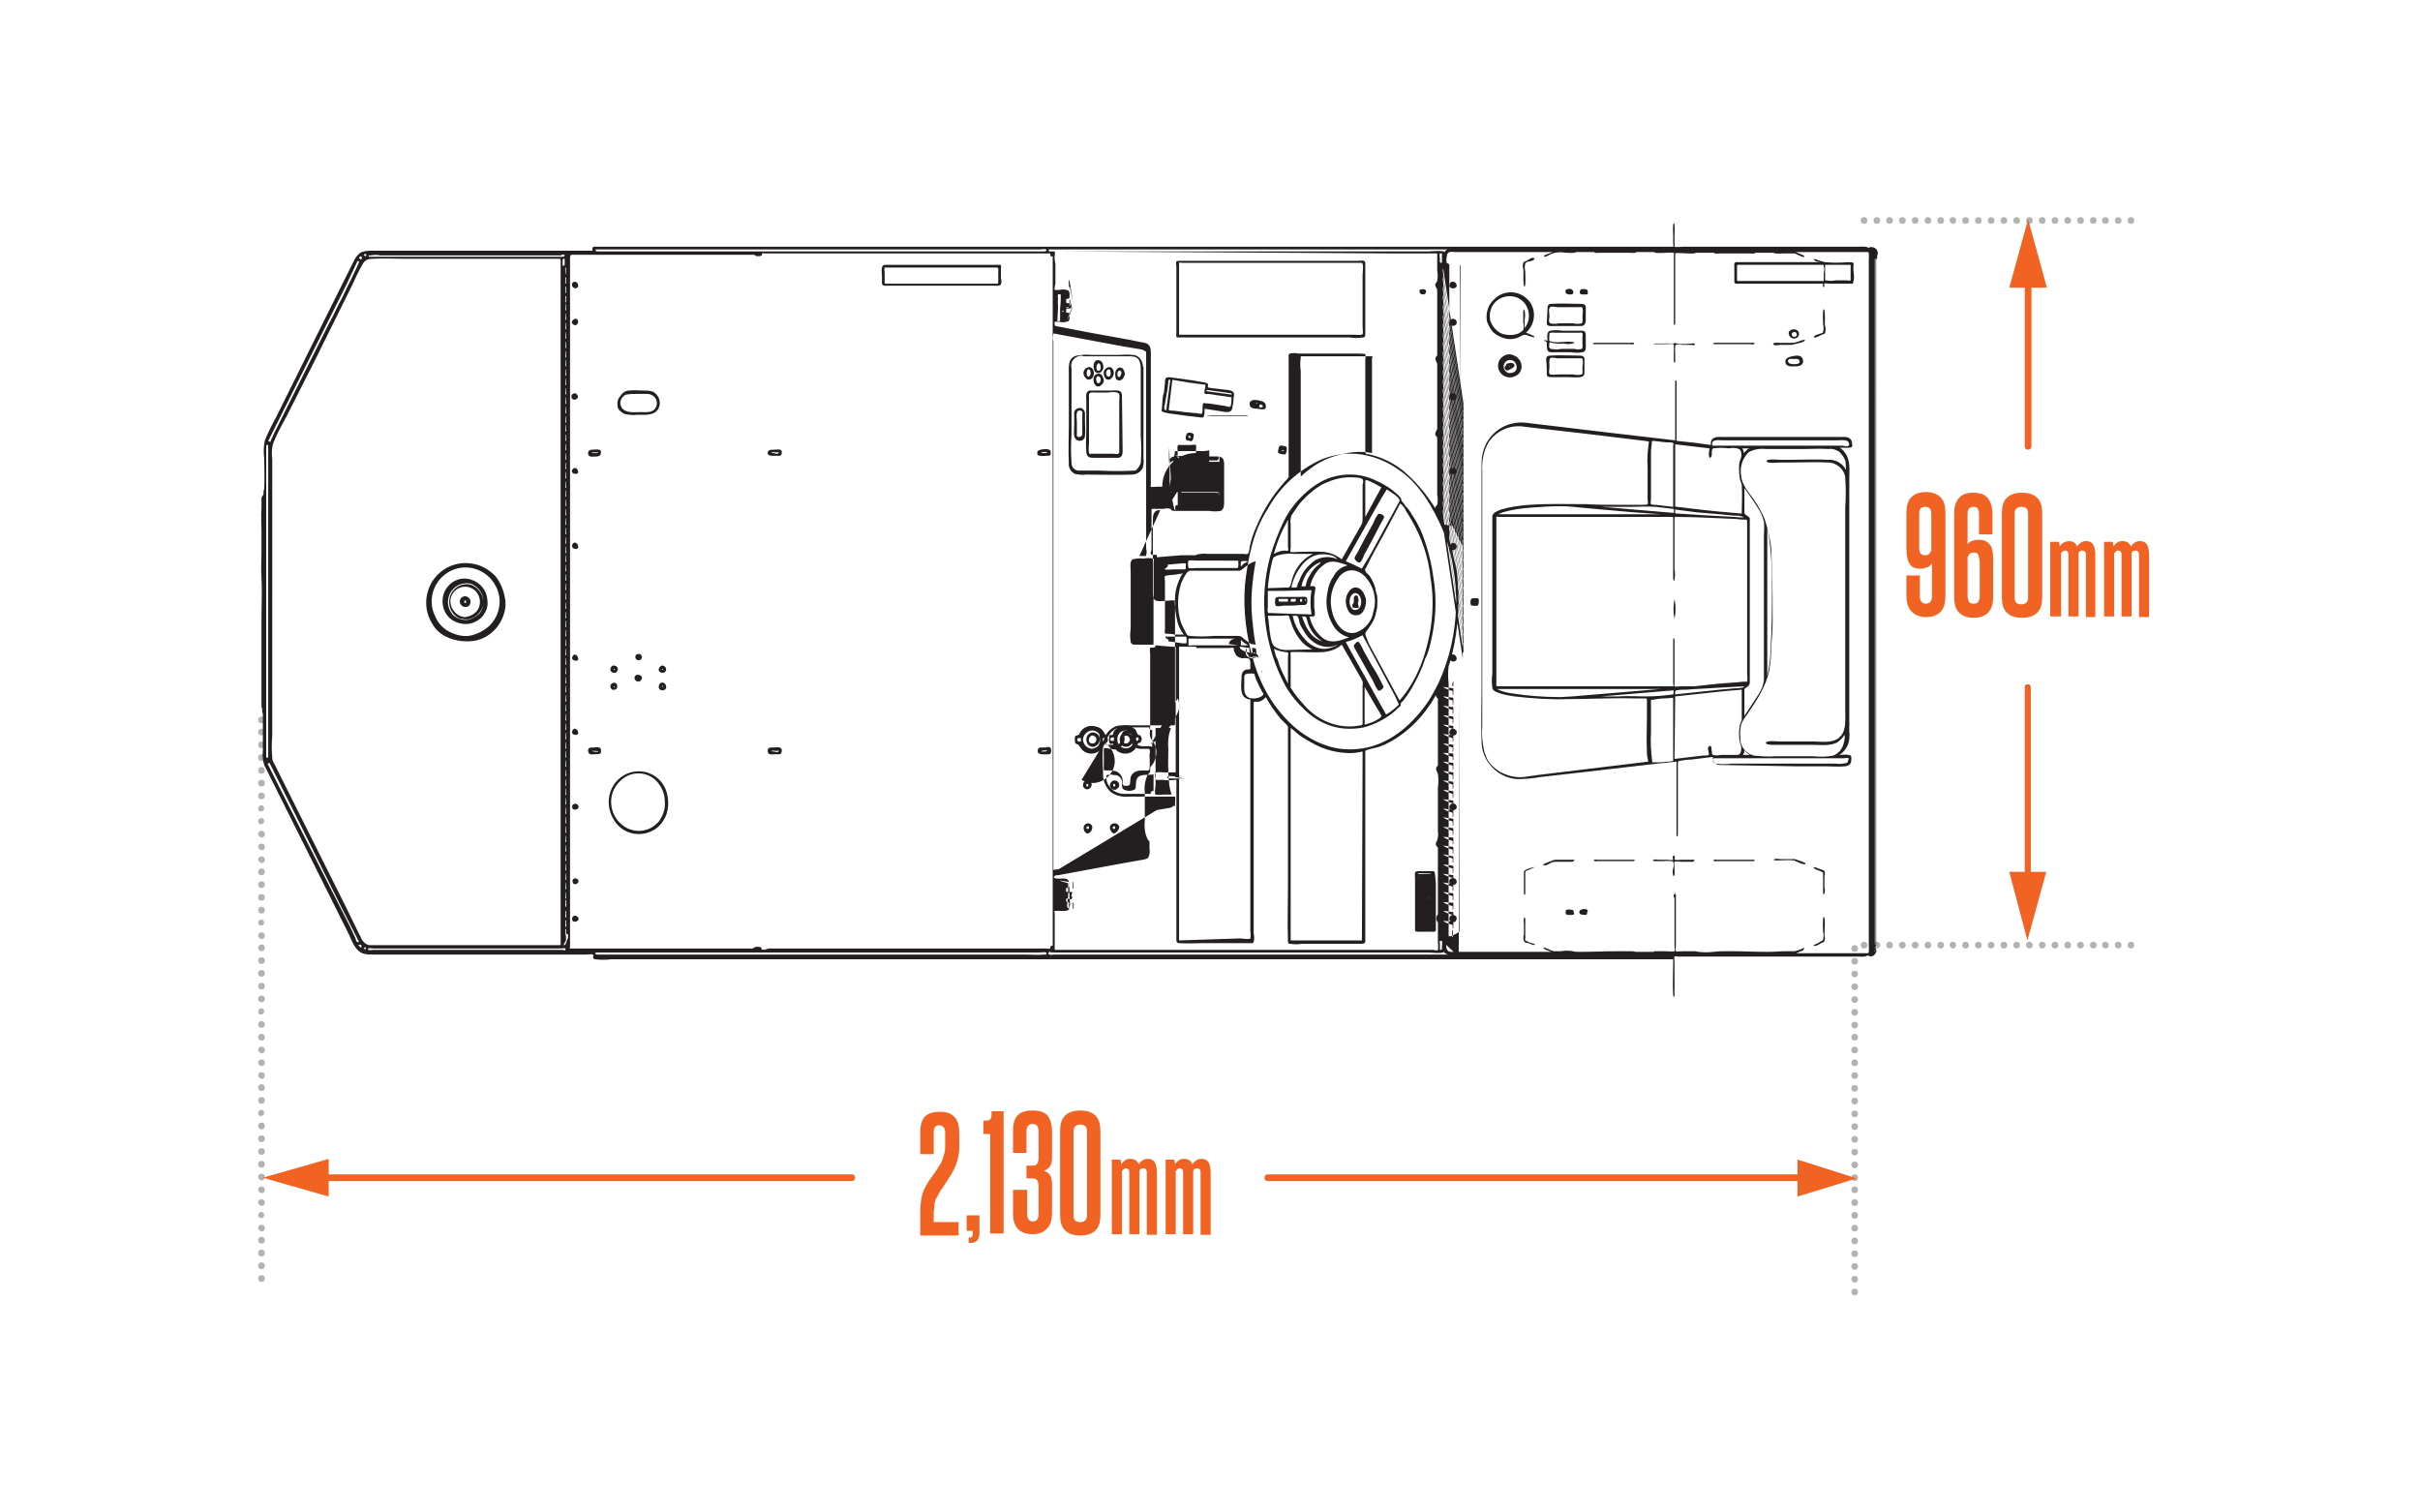 <svg xmlns="http://www.w3.org/2000/svg" xmlns:xlink="http://www.w3.org/1999/xlink" id="Layer_1" x="0px" y="0px" viewBox="0 0 360 225" style="enable-background:new 0 0 360 225;" xml:space="preserve">
<style type="text/css">
	.st0{fill:#B2B2B2;}
	.st1{fill:#F16322;}
	.st2{fill:#231F20;}
	.st3{enable-background:new    ;}
</style>
<path class="st0" d="M38.4,190.2c0-0.3,0.2-0.5,0.5-0.5c0.3,0,0.5,0.2,0.5,0.5s-0.2,0.5-0.5,0.5C38.6,190.7,38.4,190.5,38.4,190.2   M38.4,188.3c0-0.3,0.2-0.5,0.5-0.5c0.3,0,0.5,0.2,0.5,0.5s-0.2,0.5-0.5,0.5C38.6,188.8,38.4,188.6,38.4,188.3 M38.4,186.4  c0-0.3,0.2-0.5,0.5-0.5c0.3,0,0.5,0.2,0.5,0.5s-0.2,0.5-0.5,0.5C38.6,186.9,38.4,186.7,38.4,186.4 M38.4,184.5  c0-0.3,0.2-0.5,0.5-0.5c0.3,0,0.5,0.2,0.5,0.5c0,0.3-0.2,0.5-0.5,0.5c0,0,0,0,0,0C38.6,185,38.4,184.8,38.4,184.5 M38.4,182.7  c0-0.3,0.2-0.5,0.5-0.5c0.3,0,0.5,0.2,0.5,0.5c0,0.3-0.2,0.5-0.5,0.5c0,0,0,0,0,0C38.6,183.1,38.4,182.9,38.4,182.7 M38.4,180.8  c0-0.3,0.2-0.5,0.5-0.5c0.3,0,0.4,0.3,0.4,0.5c0,0.2-0.2,0.4-0.4,0.4C38.6,181.2,38.4,181,38.4,180.8 M38.4,178.9  c0-0.3,0.2-0.5,0.5-0.5c0.3,0,0.5,0.2,0.5,0.5l0,0c0,0.3-0.2,0.5-0.5,0.5C38.6,179.3,38.4,179.1,38.4,178.9 M38.4,177  c0-0.3,0.2-0.5,0.5-0.5c0.3,0,0.5,0.2,0.5,0.5s-0.2,0.5-0.5,0.5C38.6,177.4,38.4,177.2,38.4,177 M38.4,175.1c0-0.3,0.2-0.5,0.5-0.5  c0.3,0,0.5,0.2,0.5,0.5s-0.2,0.5-0.5,0.5C38.6,175.6,38.4,175.3,38.4,175.1 M38.4,173.2c0-0.3,0.2-0.5,0.5-0.5  c0.3,0,0.5,0.2,0.5,0.5s-0.2,0.5-0.5,0.5C38.6,173.7,38.4,173.5,38.4,173.2 M38.4,171.3c0-0.3,0.2-0.5,0.5-0.5  c0.3,0,0.5,0.2,0.5,0.5s-0.2,0.5-0.5,0.5C38.6,171.8,38.4,171.6,38.4,171.3 M38.4,169.4c0-0.3,0.2-0.5,0.5-0.5  c0.3,0,0.5,0.2,0.5,0.5s-0.2,0.5-0.5,0.5C38.6,169.9,38.4,169.7,38.4,169.4 M38.4,167.5c0-0.3,0.2-0.5,0.5-0.5  c0.3,0,0.5,0.2,0.5,0.5c0,0.3-0.2,0.5-0.5,0.5c0,0,0,0,0,0C38.6,168,38.4,167.8,38.4,167.5 M38.4,165.6c0-0.3,0.2-0.5,0.5-0.5  c0.3,0,0.4,0.3,0.4,0.5c0,0.2-0.2,0.4-0.4,0.4C38.6,166.1,38.4,165.9,38.4,165.6 M38.4,163.7c0-0.3,0.2-0.5,0.5-0.5  c0.3,0,0.5,0.2,0.5,0.5l0,0c0,0.3-0.2,0.5-0.5,0.5C38.6,164.2,38.4,164,38.4,163.7 M38.4,161.8c0-0.3,0.2-0.5,0.5-0.5  c0.3,0,0.5,0.2,0.5,0.5s-0.2,0.5-0.5,0.5C38.6,162.3,38.4,162.1,38.4,161.8 M38.4,160c0-0.3,0.2-0.5,0.5-0.5c0.3,0,0.5,0.2,0.5,0.5  s-0.2,0.5-0.5,0.5C38.6,160.4,38.4,160.2,38.4,160 M38.4,158.1c0-0.3,0.2-0.5,0.5-0.5c0.3,0,0.5,0.2,0.5,0.5s-0.2,0.5-0.5,0.5  C38.6,158.5,38.4,158.3,38.4,158.1 M38.4,156.2c0-0.3,0.2-0.5,0.5-0.5c0.3,0,0.5,0.2,0.5,0.5c0,0.3-0.2,0.5-0.5,0.5c0,0,0,0,0,0  C38.6,156.6,38.4,156.4,38.4,156.2 M38.4,154.3c0-0.3,0.2-0.5,0.5-0.5c0.3,0,0.5,0.2,0.5,0.5s-0.2,0.5-0.5,0.5  C38.6,154.8,38.4,154.5,38.4,154.3 M38.4,152.4c0-0.3,0.2-0.5,0.5-0.5c0.3,0,0.5,0.2,0.5,0.5c0,0.3-0.2,0.5-0.5,0.5c0,0,0,0,0,0  C38.6,152.9,38.4,152.7,38.4,152.4 M38.4,150.5c0-0.3,0.2-0.5,0.5-0.5c0.3,0,0.4,0.3,0.4,0.5c0,0.2-0.2,0.4-0.4,0.4  C38.6,151,38.4,150.8,38.4,150.5 M38.4,148.6c0-0.3,0.2-0.5,0.5-0.5c0.3,0,0.5,0.2,0.5,0.5l0,0c0,0.3-0.2,0.5-0.5,0.5  C38.6,149.1,38.4,148.9,38.4,148.6 M38.4,146.7c0-0.3,0.2-0.5,0.5-0.5c0.3,0,0.5,0.2,0.5,0.5s-0.2,0.5-0.5,0.5  C38.6,147.2,38.4,147,38.4,146.7 M38.4,144.8c0-0.3,0.2-0.5,0.5-0.5c0.3,0,0.5,0.2,0.5,0.5s-0.2,0.5-0.5,0.5  C38.6,145.3,38.4,145.1,38.4,144.8 M38.4,142.9c0-0.3,0.2-0.5,0.5-0.5c0.3,0,0.5,0.2,0.5,0.5s-0.2,0.5-0.5,0.5  C38.6,143.4,38.4,143.2,38.4,142.9 M38.4,141c0-0.3,0.2-0.5,0.5-0.5c0.3,0,0.5,0.2,0.5,0.5c0,0.3-0.2,0.5-0.5,0.5c0,0,0,0,0,0  C38.6,141.5,38.4,141.3,38.4,141 M38.4,139.2c0-0.3,0.2-0.5,0.5-0.5c0.3,0,0.5,0.2,0.5,0.5s-0.2,0.5-0.5,0.5  C38.6,139.6,38.4,139.4,38.4,139.2 M38.4,137.3c0-0.3,0.2-0.5,0.5-0.5c0.3,0,0.4,0.3,0.4,0.5c0,0.2-0.2,0.4-0.4,0.4  C38.6,137.7,38.4,137.5,38.4,137.3 M38.4,135.4c0-0.3,0.2-0.5,0.5-0.5c0.3,0,0.5,0.2,0.5,0.5s-0.2,0.5-0.5,0.5  C38.6,135.9,38.4,135.7,38.4,135.4 M38.4,133.5c0-0.3,0.2-0.5,0.5-0.5c0.3,0,0.5,0.2,0.5,0.5l0,0c0,0.3-0.2,0.5-0.5,0.5  C38.6,134,38.4,133.8,38.4,133.5 M38.4,131.6c0-0.3,0.2-0.5,0.5-0.5c0.3,0,0.5,0.2,0.5,0.5s-0.2,0.5-0.5,0.5  C38.6,132.1,38.4,131.9,38.4,131.6 M38.4,129.7c0-0.3,0.2-0.5,0.5-0.5c0.3,0,0.5,0.2,0.5,0.5s-0.2,0.5-0.5,0.5  C38.6,130.2,38.4,130,38.4,129.7 M38.4,127.9c0-0.3,0.2-0.5,0.5-0.5c0.3,0,0.5,0.2,0.5,0.5s-0.2,0.5-0.5,0.5  C38.6,128.3,38.4,128.1,38.4,127.9 M38.4,126c0-0.3,0.2-0.5,0.5-0.5c0.3,0,0.5,0.2,0.5,0.5c0,0.3-0.2,0.5-0.5,0.5c0,0,0,0,0,0  C38.6,126.4,38.4,126.2,38.4,126 M38.4,124.1c0-0.3,0.2-0.5,0.5-0.5c0.3,0,0.5,0.2,0.5,0.5s-0.2,0.5-0.5,0.5  C38.6,124.5,38.4,124.3,38.4,124.1 M38.4,122.2c0-0.3,0.2-0.5,0.5-0.5h0c0.3,0,0.4,0.3,0.4,0.5c0,0.2-0.2,0.4-0.4,0.4  C38.6,122.7,38.4,122.4,38.4,122.2 M38.4,120.3c0-0.3,0.2-0.5,0.5-0.5c0.3,0,0.4,0.3,0.4,0.5c0,0.2-0.2,0.4-0.4,0.4  C38.6,120.8,38.4,120.5,38.4,120.3L38.4,120.3 M38.4,118.4c0-0.3,0.2-0.5,0.5-0.5c0.3,0,0.5,0.2,0.5,0.5l0,0c0,0.3-0.2,0.5-0.5,0.5  C38.6,118.9,38.4,118.7,38.4,118.4 M38.4,116.5c0-0.3,0.2-0.5,0.5-0.5c0.3,0,0.5,0.2,0.5,0.5s-0.2,0.5-0.5,0.5  C38.6,117,38.4,116.8,38.4,116.5 M38.4,114.6c0-0.3,0.2-0.5,0.5-0.5c0.3,0,0.5,0.2,0.5,0.5s-0.2,0.5-0.5,0.5  C38.6,115.1,38.4,114.9,38.4,114.6 M38.4,112.7c0-0.3,0.2-0.5,0.5-0.5c0.3,0,0.5,0.2,0.5,0.5s-0.2,0.5-0.5,0.5  C38.6,113.2,38.4,113,38.4,112.7 M38.4,110.8c0-0.3,0.2-0.5,0.5-0.5c0.3,0,0.5,0.2,0.5,0.5s-0.2,0.5-0.5,0.5  C38.6,111.3,38.4,111.1,38.4,110.8 M38.4,108.9c0-0.3,0.2-0.5,0.5-0.5c0.3,0,0.5,0.2,0.5,0.5s-0.2,0.5-0.5,0.5  C38.6,109.4,38.4,109.2,38.4,108.9 M38.4,107.1c0-0.3,0.2-0.5,0.5-0.5h0c0.3,0,0.5,0.2,0.5,0.5s-0.2,0.5-0.5,0.5  C38.6,107.6,38.4,107.4,38.4,107.1"></path>
<path class="st0" d="M316.5,32.8c0-0.3,0.2-0.5,0.5-0.5s0.5,0.2,0.5,0.5s-0.2,0.5-0.5,0.5S316.5,33.1,316.5,32.8 M314.6,32.8  c0-0.3,0.2-0.5,0.5-0.5l0,0c0.3,0,0.5,0.2,0.5,0.5c0,0.3-0.2,0.5-0.5,0.5C314.8,33.3,314.6,33.1,314.6,32.8 M312.7,32.8  c0-0.3,0.2-0.5,0.5-0.5s0.5,0.2,0.5,0.5s-0.2,0.5-0.5,0.5S312.7,33.1,312.7,32.8 M310.9,32.8c0-0.3,0.2-0.5,0.5-0.5s0.5,0.2,0.5,0.5  s-0.2,0.5-0.5,0.5S310.9,33.1,310.9,32.8 M309,32.8c0-0.3,0.2-0.5,0.5-0.5s0.5,0.2,0.5,0.5s-0.2,0.5-0.5,0.5S309,33.1,309,32.8   M307.1,32.8c0-0.3,0.2-0.5,0.5-0.5s0.5,0.2,0.5,0.5s-0.2,0.5-0.5,0.5S307.1,33.1,307.1,32.8 M305.2,32.8c0-0.3,0.2-0.5,0.5-0.5  c0.3,0,0.5,0.2,0.5,0.5c0,0,0,0,0,0c0,0.3-0.2,0.5-0.5,0.5C305.4,33.3,305.2,33.1,305.2,32.8 M303.3,32.8c0-0.3,0.2-0.5,0.5-0.5  c0.3,0,0.5,0.2,0.5,0.5c0,0,0,0,0,0c0,0.3-0.2,0.5-0.5,0.5C303.5,33.3,303.3,33.1,303.3,32.8 M301.4,32.8c0-0.3,0.2-0.5,0.5-0.5  s0.5,0.2,0.5,0.5s-0.2,0.5-0.5,0.5S301.4,33.1,301.4,32.8 M299.5,32.8c0-0.3,0.2-0.5,0.5-0.5l0,0c0.3,0,0.5,0.2,0.5,0.5  c0,0.3-0.2,0.5-0.5,0.5C299.7,33.3,299.5,33.1,299.5,32.8 M297.6,32.8c0-0.3,0.2-0.5,0.5-0.5l0,0c0.3,0,0.5,0.2,0.5,0.5  c0,0.3-0.2,0.5-0.5,0.5C297.8,33.3,297.6,33.1,297.6,32.8 M295.7,32.8c0-0.3,0.2-0.5,0.5-0.5s0.5,0.2,0.5,0.5s-0.2,0.5-0.5,0.5  S295.7,33.1,295.7,32.8 M293.8,32.8c0-0.3,0.2-0.5,0.5-0.5s0.5,0.2,0.5,0.5s-0.2,0.5-0.5,0.5S293.8,33.1,293.8,32.8 M291.9,32.8  c0-0.3,0.2-0.5,0.5-0.5s0.5,0.2,0.5,0.5s-0.2,0.5-0.5,0.5S291.9,33.1,291.9,32.8 M290,32.8c0-0.3,0.2-0.5,0.5-0.5  c0.3,0,0.5,0.2,0.5,0.5c0,0,0,0,0,0c0,0.3-0.2,0.5-0.5,0.5C290.3,33.3,290.1,33.1,290,32.8 M288.2,32.8c0-0.3,0.2-0.5,0.5-0.5  c0.3,0,0.5,0.2,0.5,0.5c0,0,0,0,0,0c0,0.3-0.2,0.5-0.5,0.5C288.4,33.3,288.2,33.1,288.2,32.8 M286.3,32.8c0-0.3,0.2-0.5,0.5-0.5  s0.5,0.2,0.5,0.5s-0.2,0.5-0.5,0.5S286.3,33.1,286.3,32.8 M284.4,32.8c0-0.3,0.2-0.5,0.5-0.5l0,0c0.3,0,0.5,0.2,0.5,0.5  c0,0.3-0.2,0.5-0.5,0.5C284.6,33.3,284.4,33.1,284.4,32.8 M282.5,32.8c0-0.3,0.2-0.5,0.5-0.5l0,0c0.3,0,0.5,0.2,0.5,0.5  c0,0.3-0.2,0.5-0.5,0.5C282.7,33.3,282.5,33.1,282.5,32.8 M280.6,32.8c0-0.3,0.2-0.5,0.5-0.5s0.5,0.2,0.5,0.5s-0.2,0.5-0.5,0.5  S280.6,33.1,280.6,32.8 M278.7,32.8c0-0.3,0.2-0.5,0.5-0.5s0.5,0.2,0.5,0.5s-0.2,0.5-0.5,0.5S278.7,33.1,278.7,32.8 M276.8,32.8  c0-0.3,0.2-0.5,0.5-0.5s0.5,0.2,0.5,0.5s-0.2,0.5-0.5,0.5S276.8,33.1,276.8,32.8"></path>
<path class="st0" d="M316.5,140.6c0-0.3,0.2-0.5,0.5-0.5s0.5,0.2,0.5,0.5s-0.2,0.5-0.5,0.5S316.5,140.9,316.5,140.6 M314.6,140.6  c0-0.3,0.2-0.5,0.5-0.5l0,0c0.3,0,0.5,0.2,0.5,0.5c0,0.3-0.2,0.5-0.5,0.5C314.8,141.1,314.6,140.9,314.6,140.6 M312.7,140.6  c0-0.3,0.2-0.5,0.5-0.5s0.5,0.2,0.5,0.5l0,0c0,0.3-0.2,0.5-0.5,0.5S312.7,140.9,312.7,140.6 M310.9,140.6c0-0.3,0.2-0.5,0.5-0.5  s0.5,0.2,0.5,0.5l0,0c0,0.3-0.2,0.5-0.5,0.5S310.9,140.9,310.9,140.6 M309,140.6c0-0.3,0.2-0.5,0.5-0.5s0.5,0.2,0.5,0.5l0,0  c0,0.3-0.2,0.5-0.5,0.5S309,140.9,309,140.6 M307.1,140.6c0-0.3,0.2-0.5,0.5-0.5s0.5,0.2,0.5,0.5l0,0c0,0.3-0.2,0.5-0.5,0.5  S307.1,140.9,307.1,140.6 M305.2,140.6c0-0.3,0.2-0.5,0.5-0.5c0.3,0,0.5,0.2,0.5,0.5l0,0c0,0.3-0.2,0.5-0.5,0.5  C305.4,141.1,305.2,140.9,305.2,140.6 M303.3,140.6c0-0.3,0.2-0.5,0.5-0.5c0.3,0,0.5,0.2,0.5,0.5l0,0c0,0.3-0.2,0.5-0.5,0.5  C303.5,141.1,303.3,140.9,303.3,140.6 M301.4,140.6c0-0.3,0.2-0.5,0.5-0.5s0.5,0.2,0.5,0.5s-0.2,0.5-0.5,0.5  S301.4,140.9,301.4,140.6 M299.5,140.6c0-0.3,0.2-0.5,0.5-0.5l0,0c0.3,0,0.5,0.2,0.5,0.5c0,0.3-0.2,0.5-0.5,0.5  C299.7,141.1,299.5,140.9,299.5,140.6 M297.6,140.6c0-0.3,0.2-0.5,0.5-0.5l0,0c0.3,0,0.5,0.2,0.5,0.5c0,0.3-0.2,0.5-0.5,0.5  C297.8,141.1,297.6,140.9,297.6,140.6 M295.7,140.6c0-0.3,0.2-0.5,0.5-0.5s0.5,0.2,0.5,0.5l0,0c0,0.3-0.2,0.5-0.5,0.5  S295.7,140.9,295.7,140.6 M293.8,140.6c0-0.3,0.2-0.5,0.5-0.5s0.5,0.2,0.5,0.5l0,0c0,0.3-0.2,0.5-0.5,0.5S293.8,140.9,293.8,140.6   M291.9,140.6c0-0.3,0.2-0.5,0.5-0.5s0.5,0.2,0.5,0.5l0,0c0,0.3-0.2,0.5-0.5,0.5S291.9,140.9,291.9,140.6 M290,140.6  c0-0.3,0.2-0.5,0.5-0.5c0.3,0,0.5,0.2,0.5,0.5l0,0c0,0.3-0.2,0.5-0.5,0.5C290.3,141.1,290.1,140.9,290,140.6 M288.2,140.6  c0-0.3,0.2-0.5,0.5-0.5c0.3,0,0.5,0.2,0.5,0.5l0,0c0,0.3-0.2,0.5-0.5,0.5C288.4,141.1,288.2,140.9,288.2,140.6 M286.3,140.6  c0-0.3,0.2-0.5,0.5-0.5s0.5,0.2,0.5,0.5s-0.2,0.5-0.5,0.5S286.3,140.9,286.3,140.6 M284.4,140.6c0-0.3,0.2-0.5,0.5-0.5l0,0  c0.3,0,0.5,0.2,0.5,0.5c0,0.3-0.2,0.5-0.5,0.5C284.6,141.1,284.4,140.9,284.4,140.6 M282.5,140.6c0-0.3,0.2-0.5,0.5-0.5l0,0  c0.3,0,0.5,0.2,0.5,0.5c0,0.3-0.2,0.5-0.5,0.5C282.7,141.1,282.5,140.9,282.5,140.6 M280.6,140.6c0-0.3,0.2-0.5,0.5-0.5  s0.5,0.2,0.5,0.5l0,0c0,0.3-0.2,0.5-0.5,0.5S280.6,140.9,280.6,140.6 M278.7,140.6c0-0.3,0.2-0.5,0.5-0.5s0.5,0.2,0.5,0.5l0,0  c0,0.3-0.2,0.5-0.5,0.5S278.7,140.9,278.7,140.6 M276.8,140.6c0-0.3,0.2-0.5,0.5-0.5s0.5,0.2,0.5,0.5l0,0c0,0.3-0.2,0.5-0.5,0.5  S276.8,140.9,276.8,140.6"></path>
<path class="st0" d="M275.4,192.2c0-0.3,0.2-0.5,0.5-0.5s0.5,0.2,0.5,0.5c0,0.3-0.2,0.5-0.5,0.5S275.4,192.4,275.4,192.2  L275.4,192.2 M275.4,190.3c0-0.3,0.2-0.5,0.5-0.5s0.5,0.2,0.5,0.5l0,0c0,0.3-0.2,0.5-0.5,0.5S275.4,190.5,275.4,190.3 M275.4,188.4  c0-0.3,0.2-0.5,0.5-0.5s0.5,0.2,0.5,0.5c0,0.3-0.2,0.5-0.5,0.5S275.4,188.6,275.4,188.4L275.4,188.4 M275.4,186.5  c0-0.3,0.2-0.5,0.5-0.5s0.5,0.2,0.5,0.5s-0.2,0.5-0.5,0.5S275.4,186.8,275.4,186.5 M275.4,184.6c0-0.3,0.2-0.5,0.5-0.5  s0.5,0.2,0.5,0.5c0,0.3-0.2,0.5-0.5,0.5C275.6,185.1,275.4,184.9,275.4,184.6C275.4,184.6,275.4,184.6,275.4,184.6 M275.4,182.7  c0-0.3,0.2-0.5,0.5-0.5s0.5,0.2,0.5,0.5l0,0c0,0.3-0.2,0.5-0.5,0.5S275.4,183,275.4,182.7 M275.4,180.8c0-0.3,0.2-0.5,0.5-0.5  s0.5,0.2,0.5,0.5s-0.2,0.5-0.5,0.5S275.4,181.1,275.4,180.8 M275.4,178.9c0-0.3,0.2-0.5,0.5-0.5s0.5,0.2,0.5,0.5  c0,0.3-0.2,0.5-0.5,0.5S275.4,179.2,275.4,178.9L275.4,178.9 M275.4,177c0-0.3,0.2-0.5,0.5-0.5s0.5,0.2,0.5,0.5  c0,0.3-0.2,0.5-0.5,0.5S275.4,177.3,275.4,177L275.4,177 M275.4,175.2c0-0.3,0.2-0.5,0.5-0.5s0.5,0.2,0.5,0.5s-0.2,0.5-0.5,0.5  S275.4,175.4,275.4,175.2 M275.4,173.3c0-0.3,0.2-0.5,0.5-0.5s0.5,0.2,0.5,0.5s-0.2,0.5-0.5,0.5S275.4,173.5,275.4,173.3   M275.4,171.4c0-0.3,0.2-0.5,0.5-0.5s0.5,0.2,0.5,0.5c0,0.3-0.2,0.5-0.5,0.5S275.4,171.6,275.4,171.4L275.4,171.4 M275.4,169.5  c0-0.3,0.2-0.5,0.5-0.5s0.5,0.2,0.5,0.5c0,0.3-0.2,0.5-0.5,0.5C275.6,170,275.4,169.7,275.4,169.5  C275.4,169.5,275.4,169.5,275.4,169.5 M275.4,167.6c0-0.3,0.2-0.5,0.5-0.5s0.5,0.2,0.5,0.5s-0.2,0.5-0.5,0.5  S275.4,167.8,275.4,167.6 M275.4,165.7c0-0.3,0.2-0.5,0.5-0.5s0.5,0.2,0.5,0.5c0,0.3-0.2,0.5-0.5,0.5S275.4,165.9,275.4,165.7  L275.4,165.7 M275.4,163.8c0-0.3,0.2-0.5,0.5-0.5s0.5,0.2,0.5,0.5c0,0.3-0.2,0.5-0.5,0.5S275.4,164.1,275.4,163.8L275.4,163.8   M275.4,161.9c0-0.3,0.2-0.5,0.5-0.5s0.5,0.2,0.5,0.5c0,0.3-0.2,0.5-0.5,0.5S275.4,162.2,275.4,161.9L275.4,161.9 M275.4,160  c0-0.3,0.2-0.5,0.5-0.5s0.5,0.2,0.5,0.5l0,0c0,0.3-0.2,0.5-0.5,0.5S275.4,160.3,275.4,160 M275.4,158.1c0-0.3,0.2-0.5,0.5-0.5  s0.5,0.2,0.5,0.5c0,0.3-0.2,0.5-0.5,0.5S275.4,158.4,275.4,158.1L275.4,158.1 M275.4,156.2c0-0.3,0.2-0.5,0.5-0.5s0.5,0.2,0.5,0.5  c0,0.3-0.2,0.5-0.5,0.5S275.4,156.5,275.4,156.2L275.4,156.2 M275.4,154.3c0-0.3,0.2-0.5,0.5-0.5s0.5,0.2,0.5,0.5  c0,0.3-0.2,0.5-0.5,0.5C275.6,154.8,275.4,154.6,275.4,154.3C275.4,154.3,275.4,154.3,275.4,154.3 M275.4,152.5  c0-0.3,0.2-0.5,0.5-0.5s0.5,0.2,0.5,0.5s-0.2,0.5-0.5,0.5S275.4,152.7,275.4,152.5 M275.4,150.6c0-0.3,0.2-0.5,0.5-0.5  s0.5,0.2,0.5,0.5c0,0.3-0.2,0.5-0.5,0.5S275.4,150.8,275.4,150.6L275.4,150.6 M275.4,148.7c0-0.3,0.2-0.5,0.5-0.5s0.5,0.2,0.5,0.5  c0,0.3-0.2,0.5-0.5,0.5S275.4,148.9,275.4,148.7L275.4,148.7 M275.4,146.8c0-0.3,0.2-0.5,0.5-0.5s0.5,0.2,0.5,0.5  c0,0.3-0.2,0.5-0.5,0.5S275.4,147,275.4,146.8L275.4,146.8 M275.4,144.9c0-0.3,0.2-0.5,0.5-0.5s0.5,0.2,0.5,0.5s-0.2,0.5-0.5,0.5  S275.4,145.1,275.4,144.9 M275.4,143c0-0.3,0.2-0.5,0.5-0.5s0.5,0.2,0.5,0.5c0,0.3-0.2,0.5-0.5,0.5S275.4,143.3,275.4,143L275.4,143   M275.4,141.1c0-0.3,0.2-0.5,0.5-0.5s0.5,0.2,0.5,0.5l0,0c0,0.3-0.2,0.5-0.5,0.5S275.4,141.4,275.4,141.1"></path>
<path class="st1" d="M267.4,174.7h-78.8c-0.3,0-0.5,0.2-0.5,0.5s0.2,0.5,0.5,0.5h78.8v2.3l8.8-2.7l-8.8-2.8V174.7z"></path>
<path class="st1" d="M302.1,102.3c0-0.3-0.1-0.5-0.4-0.5s-0.5,0.1-0.5,0.4c0,0,0,0.1,0,0.1v27.4h-2.3l2.7,10.2l2.8-10.2h-2.3  L302.1,102.3z"></path>
<path class="st1" d="M39.1,175.2l9.8,2.8v-2.3h77.8c0.3,0,0.5-0.2,0.5-0.5s-0.2-0.5-0.5-0.5H48.9v-2.3L39.1,175.2z"></path>
<path class="st1" d="M298.9,42.8h2.3v23.6c0,0.3,0.2,0.5,0.5,0.5l0,0c0.3,0,0.5-0.2,0.5-0.5V42.8h2.3l-2.8-10.2L298.9,42.8z"></path>
<path class="st2" d="M188.3,60.4c0-0.6-0.5-0.7-0.9-0.8s-1.4-0.3-1.5,0.4s0.6,0.8,1.1,0.8S188.4,61.2,188.3,60.4 M187.6,60.6h-0.3  c0.1-0.3,0-0.5,0.3-0.4S188,60.6,187.6,60.6L187.6,60.6z M187,60.1c0-0.1-0.1-0.1-0.2-0.2c0.1,0,0.1,0,0.2,0L187,60.1z"></path>
<path class="st2" d="M177.6,64.7c0-0.3-0.7-0.4-0.9-0.3s-0.4,0.6-0.3,0.9s0.4,0.2,0.6,0.3s0.4,0,0.5-0.3  C177.5,65.1,177.6,64.9,177.6,64.7 M176.8,65.1v-0.3l0.3,0.1C177.1,65.2,177.1,65.2,176.8,65.1L176.8,65.1z"></path>
<path class="st2" d="M191.2,66.4c-0.5-0.1-0.9-0.3-1,0.3c0,0.2-0.2,0.5,0,0.7c0.3,0.2,0.7,0.2,1,0.2  C191.4,67.4,191.6,66.4,191.2,66.4 M190.6,67h0.4v0.1C190.8,67.1,190.7,67.1,190.6,67L190.6,67z"></path>
<path class="st2" d="M211.2,43.5c0.1,0.3,0.4,0.3,0.6,0.3c0.3-0.1,0.4-0.3,0.3-0.6c0,0,0,0,0,0c0,0,0-0.1-0.1-0.1  c-0.2-0.1-0.5-0.1-0.8,0C211.2,43.2,211.1,43.4,211.2,43.5"></path>
<path class="st2" d="M70,89.5c0-0.4-0.4-0.8-0.8-0.8c-0.4,0-0.8,0.3-0.8,0.8c0,0.4,0.4,0.8,0.8,0.8C69.7,90.3,70,90,70,89.5   M69.2,89.3c0.2,0,0.2,0.4,0,0.4S69,89.4,69.2,89.3z"></path>
<path class="st2" d="M175.1,50.2h25.7c0.7,0.1,1.3,0.1,2,0c0.2,0,0.3-0.2,0.3-0.4c0-0.5,0-1,0-1.5v-7.8c0-0.5,0-0.9,0-1.4  c-0.1-0.5-0.6-0.3-1.1-0.3h-26.5c-0.2,0-0.4,0-0.5,0.1s0,0.7,0,0.9v9.6C175,49.6,174.9,50.2,175.1,50.2 M175.4,49.8V39.6  c0-0.1,0-0.4,0-0.5s0.4,0,0.5,0h26c0.2,0,0.5,0,0.7,0c0.3,0.2,0.1,1.5,0.1,1.9v7.5c0,0.2,0.1,1,0,1.2s-0.8,0.1-1.1,0.1L175.4,49.8z"></path>
<path class="st2" d="M148.8,39.4h-16.6c-0.5,0-0.9-0.1-1,0.4s0,0.9,0,1.3c0,0.4,0,0.8,0,1.1c0.1,0.4,0.6,0.3,1,0.3h15.6  c0.3,0,0.9,0.1,1.1-0.2c0.1-0.3,0.1-0.6,0-0.9v-1.4C148.9,40,149,39.4,148.8,39.4 M148,42.2h-16c-0.4,0-0.4,0.1-0.4-0.3v-1.3  c0-0.2-0.1-0.7,0-0.8c0.3,0,0.6,0,0.8,0h15.8c0.4,0,0.3,0.2,0.3,0.6v1.5C148.5,42.3,148.4,42.2,148,42.2L148,42.2z"></path>
<path class="st2" d="M219.8,89c-0.3,0-0.9-0.1-1,0.2s-0.1,0.9,0.2,0.9s0.8,0.1,0.9-0.1S220.1,89,219.8,89"></path>
<path class="st2" d="M266.1,49.7c0.2,1,1.7,0.8,1.5-0.2C267.4,48.7,265.9,48.9,266.1,49.7 M267,49.4c0.2,0,0.3,0.2,0.3,0.4  c0,0.2-0.2,0.3-0.4,0.3c0,0-0.1,0-0.1,0C266.3,49.9,266.6,49.3,267,49.4"></path>
<path class="st2" d="M265.6,53.9c0.1,0.7,0.9,0.6,1.5,0.6s1.3-0.2,1.1-1s-1.1-0.6-1.6-0.5S265.5,53.3,265.6,53.9 M267.3,53.4  c0.4,0,0.6,0.5,0.2,0.7c-0.4,0.1-0.8,0.1-1.2,0c-0.3-0.1-0.5-0.5-0.1-0.7C266.6,53.4,267,53.4,267.3,53.4L267.3,53.4z"></path>
<path class="st2" d="M216.7,42.4c-0.1-0.3-0.3-0.5-0.6-0.5c-0.3,0-0.5,0.3-0.5,0.6C215.7,43.1,216.8,43,216.7,42.4"></path>
<path class="st2" d="M216.7,47.9c-0.1-0.7-1.1-0.6-1.1,0.1S216.8,48.6,216.7,47.9"></path>
<path class="st2" d="M216.7,59c0-0.3-0.3-0.5-0.6-0.5c0,0,0,0,0,0c-0.3,0-0.5,0.3-0.5,0.5C215.7,59.8,216.8,59.6,216.7,59"></path>
<path class="st2" d="M216.7,70.1c-0.1-0.7-1.1-0.6-1.1,0S216.8,70.7,216.7,70.1"></path>
<path class="st2" d="M216.7,108.9c0-0.3-0.3-0.5-0.6-0.5c-0.3,0-0.5,0.3-0.5,0.6C215.7,109.7,216.8,109.5,216.7,108.9"></path>
<path class="st2" d="M216.7,120c-0.1-0.7-1.1-0.6-1.1,0.1S216.8,120.6,216.7,120"></path>
<path class="st2" d="M216.7,131.1c-0.1-0.7-1.2-0.6-1.1,0.1S216.8,131.7,216.7,131.1"></path>
<path class="st2" d="M216.7,136.6c0-0.3-0.3-0.5-0.6-0.5s-0.5,0.3-0.5,0.6l0,0c0,0.3,0.3,0.5,0.6,0.5S216.7,136.9,216.7,136.6"></path>
<path class="st2" d="M258,41.4c0,0.2,0,0.4,0,0.6c0.1,0.3,0.5,0.2,0.7,0.2H270c0.3,0,0.7,0,1,0c0,0,0.2,0,0.2,0s-0.1,0.5,0.1,0.5  s0-0.4,0.1-0.5s0.5,0,0.6,0h3.1c0.3,0,0.5,0.1,0.6-0.2c0-0.2,0.1-0.4,0.1-0.7c0-0.5-0.1-1-0.1-1.5c0-0.2,0.1-0.6,0-0.7  s-0.6-0.1-0.8-0.1c-1.1,0.1-2.3,0.1-3.4,0c-0.4-0.1-0.9-0.2-1.3-0.4c-0.1,0-0.6-0.2-0.3,0.1s0.6,0.2,0.9,0.3h-11.9  c-0.2,0-0.5,0-0.7,0c-0.3,0.1-0.2,0.5-0.2,0.8C258,40.4,258,40.9,258,41.4 M258.9,41.8c-0.1,0-0.3,0-0.4,0c-0.1-0.1-0.1,0-0.1-0.2  c0-0.2,0-0.3,0-0.5v-1.4c0-0.4,0.1-0.3,0.5-0.3h9.2c1,0,1.9,0,2.9,0c0.3,0,0.2-0.1,0.3,0.2c0.1,0.3,0.1,0.7,0,1c0,0.3,0,0.7,0,1  c0,0.3,0,0.2-0.2,0.2c-0.4,0-0.7,0-1.1,0L258.9,41.8L258.9,41.8z M271.4,39.4h2.8c0.3,0,0.6,0,0.9,0s0.2,0,0.2,0.1  c0,0.3,0,0.5,0,0.8v0.8c0,0.2,0,0.4,0,0.6c-0.1,0.1-0.5,0-0.7,0h-1.5c-0.5,0.1-1,0.1-1.5,0c-0.2-0.1-0.1,0-0.1-0.1  c0-0.3,0-0.5,0-0.8V39.4z"></path>
<path class="st2" d="M235,43.5c0,0.4,0.6,0.3,0.9,0.3s0.3,0,0.3-0.2v-0.3c-0.1-0.3-0.4-0.3-0.7-0.3S235,43.1,235,43.5"></path>
<path class="st2" d="M232.9,43.5c0,0.4,1.5,0.5,1.1-0.2c-0.1-0.3-0.4-0.4-0.8-0.3S232.9,43.2,232.9,43.5"></path>
<path class="st2" d="M236.2,135.5c-0.1-0.5-1.6-0.3-1.2,0.4c0.1,0.2,0.7,0.2,0.9,0.2s0.2-0.2,0.2-0.4  C236.2,135.6,236.2,135.6,236.2,135.5"></path>
<path class="st2" d="M267.2,114h4.6c0.9,0,1.7,0.1,2.6,0c0.5,0,1-0.3,1-0.9s0.1-0.7-0.4-0.8s-0.9,0-1.4,0c0.6-0.3,1-0.9,1.3-1.5  c0.2-0.6,0.3-1.3,0.2-2V71.3c0-1.3,0.2-2.8-0.6-3.9c-0.2-0.3-0.5-0.6-0.8-0.8c0.5,0,0.9,0,1.4,0s0.5-0.3,0.4-0.7  c0-0.6-0.5-0.9-1.1-0.9c-2,0-3.9,0-5.9,0h-12.7c-0.3,0-0.6,0-0.9,0.2c-0.4,0.2-0.4,0.6-0.4,1l-2.1-0.3c-0.9-0.1-1.9-0.2-2.8-0.3  c-0.2,0-0.2,0-0.2-0.1s0-0.6,0-0.7v-7.4c0-0.2,0-0.5,0-0.7c-0.1-0.2-0.1-0.2-0.2,0c0,0.2,0,0.4,0,0.6v8.2l-9.5-1.1  c-4.2-0.5-8.4-1-12.6-1.5c-3-0.4-5.8,1.5-6.5,4.4c-0.2,0.7-0.2,1.4-0.2,2.2v32.9c0,2.6-0.1,5.2,0,7.8c0,1.3,0.4,2.5,1.2,3.5  c1,1.3,2.5,2.1,4.1,2.2c1.1,0,2.3-0.1,3.4-0.3l7-0.8l10.4-1.2l2.9-0.3v10.4c0,0.2,0,0.4,0,0.6c0.2,0.3,0.2,0,0.2-0.1  c0-0.3,0-0.6,0-0.9v-8.9c0-0.3,0-0.7,0-1c0.1-0.2,0-0.1,0.2-0.2c0.6-0.1,1.1-0.2,1.7-0.2l3.3-0.4c0,0.4,0,0.7,0.4,1  c0.3,0.2,0.6,0.2,0.9,0.2L267.2,114z M263.5,113.6h-5.9c-0.8,0.1-1.6,0.1-2.3,0c-0.3,0-0.5-0.3-0.5-0.5c0,0,0,0,0,0l0,0  c0-0.3,0.1-0.3,0.4-0.3h19c0.1,0,0.8-0.1,0.8,0s-0.1,0.7-0.3,0.7c-0.5,0.1-1,0.2-1.6,0.1H263.5z M255.8,102.6l-6.6,0.7  c0-0.4-0.1-0.5,0.2-0.6c0.4-0.1,0.9-0.1,1.4-0.1c0.5,0,1-0.1,1.5-0.1l5.3-0.3l1.9-0.1c-0.1,0.1-0.2,0.2-0.4,0.2  c-0.4,0.1-0.8,0.1-1.1,0.1L255.8,102.6z M248.9,103.3c-1.4,0.2-2.8,0.3-4.1,0.3c-1.4,0-2.7-0.1-4.1,0h-2.5l9.5-0.8l1.3-0.1  C248.9,102.9,249,103.2,248.9,103.3 M226.6,115.6c-1.2,0.1-2.4-0.2-3.5-0.8c-0.6-0.4-1.1-0.8-1.5-1.3c-0.4-0.5-0.6-1.1-0.8-1.7  c-0.3-1.3-0.4-2.6-0.3-3.9V70.1c-0.1-1.5,0.2-3.1,1-4.4c1.2-1.7,3.3-2.6,5.4-2.2l8.8,1l9.1,1.1l0.5,0.1c-0.2,1.3-0.3,2.6-0.2,3.9  v4.7c0,0.1,0.1,0.6,0,0.7s-0.5,0.1-0.7,0.1h-1.4c-0.8,0-1.6,0-2.4,0c-1.5,0-3,0-4.5-0.1c-2.9,0-5.7-0.1-8.6,0.1  c-1.4,0.1-2.9,0.3-4.2,0.7c-0.5,0.2-1.1,0.4-1.3,0.9c0,0.2,0,0.4,0,0.6v22.9c-0.1,0.7-0.1,1.4,0,2.1c0.1,0.6,0.8,0.7,1.3,0.9  c0.7,0.2,1.3,0.3,2,0.4c2.6,0.3,5.3,0.5,7.9,0.4c3.3,0,6.6-0.2,9.9-0.1h1.6c0.3,0,0.2,0,0.3,0.2c0,0.3,0,0.6,0,0.9v1.4  c0,1.9-0.1,3.8,0,5.6c0,0.4,0.1,0.9,0.2,1.3l-16.5,2L226.6,115.6z M252.3,76.2l3.5,0.3l2.1,0.2c0.4,0,0.8,0,1.1,0.1  c0.1,0,0.3,0.1,0.4,0.2c-2.7-0.2-5.5-0.3-8.2-0.5l-1.6-0.1c-0.5,0-0.4,0-0.4-0.6L252.3,76.2z M254.7,66c0-0.7,1.1-0.5,1.6-0.5h17  c0.4,0,1.1-0.1,1.5,0.1c0.2,0.1,0.4,0.5,0.2,0.7s-0.8,0-1,0h-18.9C254.8,66.3,254.7,66.4,254.7,66 M273.6,67.2  c0.4,0.4,0.7,0.8,0.9,1.3c0.1,0.5,0.1,1,0.1,1.4c-0.5-1-1.6-1.6-2.7-1.5c-1.8-0.1-3.6,0-5.4,0h-1.7c-0.3,0-2-0.2-2,0.2  s1.7,0.2,2,0.2h1.7c1.8,0,3.6-0.1,5.4,0c1.3,0,2.5,1,2.6,2.3c0.1,1.5,0.1,2.9,0,4.4v30.3c0,1.4,0.2,3.1-1,4c-1,0.8-2.7,0.5-3.8,0.5  h-5c-0.3,0-1.9-0.2-2,0.2s1.7,0.3,2,0.3h4.8c1.2,0,2.6,0.2,3.7-0.3c0.5-0.3,0.9-0.7,1.2-1.2c0.1,0.6-0.1,1.2-0.3,1.8  c-0.3,0.6-0.8,1.1-1.4,1.3c-1,0.2-2,0.2-3,0.1h-5.6c-1.1,0.1-2.1,0-3.2-0.1c-1.2-0.3-2.1-1.4-2-2.7c-0.1-0.6,0-1.3,0.1-1.9  c0.2-0.5,0.5-1,0.9-1.5c1.4-2.1,2.8-4.1,3.3-6.6c0.2-1.2,0.3-2.4,0.3-3.6c0.1-1.2,0.2-2.5,0.2-3.7c0-2.6,0-5.2-0.1-7.8  c-0.1-1.3,0-2.6-0.2-3.8c-0.2-1.2-0.5-2.4-0.9-3.6c-0.4-1-1-2-1.6-2.9c-0.8-1.1-1.8-2.2-1.9-3.6c-0.2-1.2,0.2-2.5,1.1-3.4  c0.8-0.5,1.8-0.6,2.8-0.5h5.4c1.2,0,2.5-0.1,3.7,0C272.6,66.7,273.1,66.9,273.6,67.2L273.6,67.2z M232.1,103.7c-2.5,0-5-0.2-7.5-0.6  c-0.7-0.1-1.3-0.3-1.9-0.6h24.3l-13.1,1.1L232.1,103.7z M223.6,76.2c1.4-0.4,2.8-0.6,4.3-0.7c1.4-0.1,2.9-0.2,4.3-0.2  c1.3,0,2.6,0.2,3.9,0.3l6.8,0.6l4.2,0.3h-24.2C223.1,76.4,223.3,76.3,223.6,76.2z M252,102.1h-2.1c-0.1,0-0.7,0.1-0.8,0s0-0.3,0-0.3  v-6c0-0.2,0-0.5,0-0.7c-0.2-0.5-0.2,0.2-0.2,0.4v6.1c0,0.1,0.1,0.5,0,0.5s-0.2,0-0.3,0h-25.7c-0.4,0-0.3-0.1-0.3-0.6V77.3  c0,0,0-0.3,0-0.4s0.4,0,0.4,0h24.8c0.3,0,0.6,0,0.9,0c0.2,0,0.1-0.1,0.2,0.1c0,0.2,0,0.4,0,0.6V86c0,0.2,0.1,0.7,0.2,0.2  c0.1-0.5,0.1-1,0-1.5v-7.4c0-0.5,0-0.4,0.5-0.4c2.9,0,5.7,0.2,8.6,0.3l1,0.1c0.1,0,0.5,0,0.6,0s0,0.1,0.1,0.2c0,0.9,0,1.8,0,2.7  v19.8c0,0.2,0.1,1.2,0,1.4c-0.2,0-0.3,0-0.5,0l-1,0.1l-2.7,0.2L252,102.1z M260,66.8c-0.2,0.2-0.4,0.4-0.6,0.6  c0-0.3-0.1-0.5-0.2-0.7h1.1L260,66.8z M259.5,102.5c0.4-0.4,0.8-0.4,0.8-1v-9.8c0-4.8,0-9.5,0-14.3c0-0.1,0-0.2,0-0.3  c-0.2-0.4-0.7-0.4-0.8-0.8c0-0.7,0-1.4,0-2.1v-1.6c0.6,0.9,1.3,1.8,1.9,2.8c0.5,0.7,0.8,1.4,1,2.2c0.1,0.7,0,1.5,0,2.2v21.4  c-0.1,0.8-0.4,1.5-0.8,2.1c-0.7,1.1-1.4,2.1-2.1,3.2L259.5,102.5z M263.1,79.5c0.4,2.5,0.5,5.1,0.5,7.7c0,3.1,0,6.1-0.2,9.2  c0,1.4-0.2,2.8-0.5,4.2V78.6L263.1,79.5z M259.3,112.3c0.1-0.2,0.2-0.4,0.2-0.7c0.2,0.3,0.5,0.5,0.8,0.7L259.3,112.3L259.3,112.3z   M248.9,75.7c0.2,0,0.1,0.4,0.1,0.6l-9.5-0.8l-1.3-0.1c1.4,0,2.8,0,4.3,0c1.3,0,2.5-0.1,3.8,0L248.9,75.7z M254.3,66.7l-0.1,0.9  c0,0.2,0.1,0.8,0.4,0.3c0.1-0.3,0-0.7,0.1-1s0-0.1,0.2-0.2c0.8-0.1,1.5-0.1,2.3,0c0.5-0.1,1-0.1,1.5,0.1c0.4,0.2,0.4,1,0.3,1.3  c-0.2,0.4-0.3,0.9-0.3,1.3c0,0.5,0,1.1,0.1,1.6c0,0.4,0.2,0.7,0.3,1.1c0.1,1.4,0,2.8,0,4.3c-2.4-0.2-4.7-0.4-7.1-0.7l-2.5-0.3  c-0.4,0-0.3-0.1-0.3-0.5v-8.8L254.3,66.7z M248.9,75.4c-0.9-0.1-1.7-0.2-2.6-0.3c-0.1,0-0.6,0-0.7-0.1s0-0.6,0-0.7v-6.6  c0-0.5,0-1,0.1-1.5c0-0.1,0-0.6,0.1-0.6s0.3,0,0.3,0l1.7,0.2c0.2,0,1,0,1.1,0.1s0,0.4,0,0.4V75.4L248.9,75.4z M245.8,113.4  c-0.2-1.5-0.3-3-0.2-4.5v-3.6c0-0.3,0-0.7,0-1c0-0.2-0.1-0.2,0.2-0.2c0.6-0.1,1.2-0.2,1.8-0.2l1.3-0.1v8.2c0,0.3,0,0.7,0,1  c0,0.2,0.1,0.1-0.1,0.2c-0.2,0.1-0.5,0.1-0.7,0.1l-1,0.1L245.8,113.4z M249.2,103.6l7.5-0.8l2.4-0.2v3.8c0,0.2,0,0.4,0,0.7  c-0.1,0.3-0.2,0.5-0.3,0.8c0,0.3-0.1,0.7-0.1,1c0,0.6,0,1.2,0.2,1.8c0.1,0.3,0.2,0.6,0.1,0.9c0,0.3-0.1,0.6-0.5,0.7  c-0.3,0-0.6,0-0.9,0H256c-0.4,0.1-0.8,0.1-1.2,0c-0.2-0.1-0.1-0.5-0.2-0.8c0-0.1,0-0.4-0.1-0.5s-0.3,0-0.4,0.2s0.2,1,0.1,1.1  s-0.8,0.1-0.9,0.1l-1.7,0.2l-2.5,0.3L249.2,103.6z"></path>
<path class="st2" d="M229.7,50.7c0.4,0.1,0.4,0.1,0.4,0.5c0,0.3,0,0.6,0.1,0.9c0.2,0.4,0.7,0.3,1.1,0.3h2.4c0.6,0.1,1.1,0.1,1.7,0  c0.6-0.1,0.5-0.7,0.5-1.2V50c0-0.2,0-0.4-0.1-0.6c-0.2-0.3-0.7-0.2-1-0.2h-2.4c-0.6-0.1-1.2-0.1-1.8,0c-0.6,0.2-0.4,1-0.4,1.5  c-0.1,0-0.2-0.1-0.3-0.1S229.5,50.7,229.7,50.7 M230.5,49.6c0.2-0.2,0.6-0.1,0.8-0.1h3.5c0.2,0,0.5-0.1,0.6,0.1s0,0.4,0,0.5v1  c0,0.2,0.1,0.7-0.1,0.8c-0.4,0.1-0.7,0.1-1.1,0h-1.9c-0.5,0.1-1,0.1-1.6,0c-0.4-0.1-0.2-0.6-0.2-1c0.7,0.2,1.4,0.3,2.1,0.2  c0.5,0.1,0.9,0.1,1.4,0c0.3-0.1,0.3-0.2,0-0.2c-0.9-0.2-1.8,0.1-2.7,0c-0.2,0-0.7-0.1-0.8-0.2S230.5,49.9,230.5,49.6L230.5,49.6z"></path>
<path class="st2" d="M268.5,50.6c-0.1-0.2-1.1,0.3-1.3,0.3c-0.3,0.1-0.5,0.1-0.8,0.1h-1.7c-0.1,0-1-0.1-0.9,0.2s0.8,0.1,1,0.1h1.7  C266.9,51.2,268.6,50.9,268.5,50.6"></path>
<path class="st2" d="M221.2,47.8c0.2,0.6,0.5,1.1,0.9,1.6c0.4,0.4,1,0.7,1.6,0.9c0.6,0.2,1.3,0.2,1.9,0c0.3-0.1,0.6-0.3,0.9-0.4  c0.1-0.1,0.2-0.1,0.3-0.1c0.2,0,0.5,0.1,0.7,0.2c0.1,0,1.1,0.4,0.7,0c-0.4-0.2-0.8-0.4-1.2-0.5c0.7-0.6,1.2-1.6,1.2-2.6  c0-1-0.4-1.9-1.1-2.5c-1.4-1.3-3.6-1.2-4.9,0.2l-0.1,0.1C221.3,45.5,221,46.7,221.2,47.8 M223.6,49.7c-0.9-0.3-1.6-1.1-1.9-2  c-0.2-0.9,0-1.9,0.6-2.6c1-1.2,2.9-1.4,4.1-0.4c1.2,1,1.4,2.9,0.4,4.1v-1.2c0.1-0.5,0.1-0.9,0-1.4c-0.1-0.4-0.2,0-0.2,0.2v1.6  c0.1,0.4,0.1,0.7,0,1.1c-0.2,0.2-0.5,0.4-0.7,0.5C225.2,49.9,224.4,49.9,223.6,49.7L223.6,49.7z"></path>
<path class="st2" d="M70.7,92.5c0.6-0.3,1.1-0.7,1.4-1.3c0.4-0.6,0.5-1.3,0.4-2c-0.1-1.4-1.1-2.6-2.5-3c-1.3-0.4-2.7,0.1-3.5,1.2  c-0.9,1.2-0.9,2.9,0,4.1c0.4,0.6,1.1,1,1.8,1.2C69.1,92.9,69.9,92.9,70.7,92.5 M69.6,92.2c-0.8,0.1-1.6-0.2-2.2-0.7  c-0.6-0.7-0.9-1.6-0.7-2.5c0.3-1.5,1.7-2.4,3.1-2.2c0.2,0,0.4,0.1,0.6,0.2c0.9,0.5,1.5,1.4,1.5,2.4c-0.1-1.1-0.8-2-1.8-2.4  c-1.4-0.4-2.9,0.5-3.2,1.9c-0.3,1.3,0.3,2.6,1.5,3.1c0.5,0.1,0.9,0.2,1.4,0.1c1.2-0.3,2-1.3,2.2-2.5c-0.1,0.6-0.3,1.2-0.7,1.7  C70.7,91.8,70.2,92.1,69.6,92.2 M70.5,91.3c-0.4,0.3-0.8,0.4-1.3,0.5c-0.5,0-0.9-0.2-1.3-0.5c-0.7-0.6-1.1-1.6-0.8-2.5  c0.4-1.2,1.7-1.8,2.8-1.4c0.6,0.2,1,0.6,1.3,1.2C71.6,89.5,71.4,90.7,70.5,91.3z"></path>
<path class="st2" d="M75.1,88.9c-0.2-1.2-0.7-2.3-1.4-3.2c-0.9-0.9-2-1.6-3.2-1.8c-2.3-0.5-4.6,0.4-6,2.3c-0.7,1-1.1,2.2-1.1,3.5  c0,1.2,0.4,2.4,1.1,3.4c1.2,1.9,4,2.6,6.2,2.2c2.5-0.5,4.3-2.7,4.5-5.2C75.2,89.6,75.2,89.3,75.1,88.9 M69.7,94.6  c-1,0.1-2.1-0.2-3-0.7c-0.9-0.5-1.6-1.3-2-2.3c-1.2-2.5-0.1-5.5,2.4-6.7c2.5-1.2,5.5-0.1,6.7,2.4c0.4,0.8,0.6,1.7,0.5,2.6  c-0.1,1.2-0.6,2.3-1.5,3.2C71.9,93.9,70.9,94.4,69.7,94.6L69.7,94.6z"></path>
<path class="st2" d="M85.9,58.8c-0.2-0.5-0.9-0.3-0.9,0.2C85.1,59.9,86.3,59.3,85.9,58.8"></path>
<path class="st2" d="M213.2,129.6c-0.8,0-1.6,0-2.3,0c-0.6,0-0.4,0.6-0.4,1v7.3c0,0.2,0,0.3,0,0.5c0.1,0.3,0.6,0.2,0.9,0.2h1.6  c0.2,0,0.5,0.1,0.6-0.2c0-0.2,0-0.4,0-0.6v-6.5C213.5,131.1,213.6,129.5,213.2,129.6 M211.8,133.7c0-0.1,0-0.2,0-0.2  S211.8,133.6,211.8,133.7C211.8,133.8,211.7,133.7,211.8,133.7 M212.4,133.7L212.4,133.7c-0.1-0.2-0.1-0.1,0-0.1  C212.5,133.6,212.5,133.6,212.4,133.7 M211.1,130.4c0,0,0,0.1-0.1,0.1C210.9,130.5,211.1,130.4,211.1,130.4z M212.9,130h-1.1  c-0.2,0-0.8,0.1-0.9-0.1h1.1C212.2,129.9,212.9,129.9,212.9,130z"></path>
<path class="st2" d="M189.7,89.1c0,0.2-0.1,0.8,0.1,1s0.9,0,1.1,0c0.9,0,1.7,0,2.5-0.1c0.3,0,0.8,0.1,1-0.2c0.1-0.3,0.1-0.6,0-0.9  c-0.2-0.2-0.8-0.1-1-0.1h-1.6h-1.2C190.5,88.8,189.8,88.7,189.7,89.1 M194.2,89.5c-0.1-0.1-0.1-0.3-0.1-0.4h0.1V89.5z M193.7,89.5  h-0.3c0-0.3-0.1-0.4,0.3-0.4V89.5z M192.7,89.5H192c0-0.2,0-0.3,0.1-0.4c0.2,0,0.4,0,0.7,0L192.7,89.5z M191.6,89.5h-1  c-0.4,0-0.4,0-0.4-0.4h1.4L191.6,89.5z"></path>
<path class="st2" d="M205.8,102.1c-0.5-1-1-2-1.6-2.9l-1.3-2.3c-0.2-0.4-0.4-0.9-0.7-1.3c-0.1-0.1-0.1-0.2-0.3-0.1s-0.5,0.4-0.5,0.6  s0.4,0.8,0.5,1l2.4,4.3c0.2,0.5,0.4,0.9,0.7,1.3C205.2,102.9,205.9,102.4,205.8,102.1"></path>
<path class="st2" d="M205.9,76.9c0-0.3-0.7-0.6-0.9-0.4c-0.3,0.4-0.5,0.8-0.7,1.3l-1.8,3.3l-0.5,1c-0.2,0.3-0.4,0.6-0.5,0.9  c0,0.3,0.6,0.9,0.9,0.6c0.2-0.3,0.4-0.6,0.5-1l1.2-2.2l1.3-2.5C205.5,77.7,205.9,77.1,205.9,76.9"></path>
<path class="st2" d="M212.8,95.7c0.8-3.3,1-6.7,0.4-10c-0.2-1.6-0.6-3.2-1.1-4.8c-0.5-1.6-1.2-3.1-2.1-4.4c-0.2-0.4-0.5-0.8-0.8-1.1  c-0.1-0.1-0.2-0.2-0.3-0.4s-0.3-0.3-0.4-0.5s0-0.2-0.1-0.4c-0.2-0.2-0.4-0.5-0.7-0.7c-0.3-0.3-0.7-0.6-1-0.8c-0.6-0.4-1.3-0.8-2-1.1  c-2.2-1.1-4.8-1.2-7.2-0.3c-1.5,0.6-2.8,1.6-3.9,2.7c-1.2,1.2-2.1,2.5-2.8,4c-0.7,1.5-1.3,3.1-1.8,4.7c-1.8,6.5-1,13.4,2.2,19.4  c0.8,1.4,1.9,2.7,3.1,3.8c1.2,1.1,2.6,1.9,4.1,2.3c1.5,0.4,3,0.4,4.5,0.1c1.5-0.4,2.9-1.1,4.1-2c0.4-0.3,0.7-0.6,1-0.9  c0.1-0.1,0.4-0.3,0.4-0.4s-0.1-0.2,0-0.3c0.1-0.1,0.1-0.2,0.2-0.2c0.5-0.6,1-1.3,1.4-2c0.8-1.4,1.5-2.8,2-4.4  C212.4,97.3,212.6,96.5,212.8,95.7 M208.1,104.8c-0.6,0.6-1.2,1.1-1.9,1.5l-5.3-9.5l-0.7-1.3c0.9-0.2,1.7-0.6,2.5-1l4.8,9  L208.1,104.8z M205.3,106.8c-0.7,0.5-1.5,0.8-2.3,1v-5.6l1.4,2.4l0.9,1.5c0,0.1,0.2,0.3,0.2,0.4S205.5,106.5,205.3,106.8   M202.4,107.9c-1.5,0.3-3,0.2-4.4-0.3c-1.5-0.5-2.8-1.4-3.9-2.6c-0.5-0.6-1-1.1-1.5-1.8c-0.2-0.3-0.4-0.6-0.6-0.9c0-0.3,0-0.7,0-1  v-3.8c0-0.2-0.1-0.4,0.1-0.5c0.2,0,0.4,0,0.5,0h0.9c1.1,0,2.3,0.1,3.4,0c1-0.1,1.9-0.4,2.7-1.1l2.8,4.9c0.3,0.4,0.4,0.8,0.3,1.2v5.1  C202.7,107.5,202.8,107.9,202.4,107.9 M194.2,74c0.5-0.5,1-0.9,1.5-1.3c0.5-0.3,1-0.7,1.6-0.9c1.1-0.5,2.3-0.8,3.5-0.8  c0.3,0,1.7,0,1.9,0.3s0,0.7,0,0.9v4.8c0,0.4,0,0.8-0.2,1.1l-2.9,5.1c-0.8-0.6-1.7-1-2.7-1.1c-1.3-0.1-2.6,0-3.9,0  c-0.2,0-0.9,0.1-1,0s0-0.4,0-0.6v-3.5c-0.1-0.4,0-0.9,0.1-1.3c0.3-0.4,0.6-0.9,0.9-1.3C193.3,74.9,193.7,74.5,194.2,74L194.2,74z   M203.3,71.4c0.8,0.3,1.5,0.7,2.2,1.1l-2.4,4.4v-5.4L203.3,71.4L203.3,71.4z M204.3,91c-0.2,1.4-1.2,2.6-2.6,3.1  c-2,0.5-3.3-1.7-3.6-3.4c-0.4-1.8,0.1-3.6,1.2-5c0.6-0.7,1.5-1,2.3-0.8c0.8,0.2,1.4,0.7,1.9,1.4C204.5,87.7,204.8,89.4,204.3,91  L204.3,91z M200.5,84.1c-0.9,0.2-1.7,0.8-2.1,1.6c-0.5,0.7-0.8,1.5-0.9,2.3c-0.4,1.7-0.1,3.5,0.8,5c0.5,0.9,1.4,1.6,2.4,1.8  c-1.3,0.5-2.6,1-3.8,0.2c-1.1-0.8-1.8-2-2.1-3.3c0.3,0,0.7,0.1,0.8-0.2c0-0.4,0-0.7-0.1-1.1c0-0.3,0-0.5,0-0.8c0-0.3,0-0.6,0-0.9  c0.1-0.4,0.1-0.8,0.2-1.2c-0.1-0.4-0.4-0.3-0.8-0.3c0.3-1.3,1-2.5,2.2-3.3C198.1,83.2,199.3,83.7,200.5,84.1L200.5,84.1z   M198.7,96.1c-0.7,0.3-1.4,0.5-2.1,0.4c-0.8-0.1-1.5-0.5-2.1-1c-1.1-1.1-1.9-2.4-2.2-3.9c0.2,0,0.4,0,0.5,0c0.2,0,0.1,0,0.3,0.2  c0.1,0.3,0.2,0.5,0.2,0.8c0.2,0.6,0.6,1.2,1,1.8c0.6,0.9,1.6,1.6,2.7,1.8c0.7,0.1,1.4,0,2-0.3L198.7,96.1z M191.4,101.3  c-0.4-0.8-0.8-1.6-1.1-2.4c-0.1-0.4-0.2-0.8-0.4-1.1s-0.2-0.8-0.4-1.3c0.5,0.3,1.1,0.4,1.6,0.5c0.1,0,0.4,0,0.5,0.1s0,0.5,0,0.6v4  L191.4,101.3z M190.6,79.3c0.3-0.7,0.7-1.3,1-2v4c0,0.1,0.1,0.5,0,0.6s-0.3,0-0.4,0c-0.6,0-1.2,0.2-1.7,0.5  C189.8,81.3,190.2,80.2,190.6,79.3L190.6,79.3z M198,82.6c0.4,0.1,0.7,0.3,1,0.6c-1.1-0.5-2.3-0.4-3.3,0.1c-1,0.7-1.9,1.7-2.3,2.8  c-0.1,0.3-0.3,0.6-0.4,0.9c0,0.2,0,0.3-0.2,0.4c-0.2,0-0.4,0-0.7,0c0.3-1.4,0.9-2.6,1.9-3.7c0.5-0.5,1.1-0.9,1.7-1.1  C196.5,82.4,197.2,82.4,198,82.6L198,82.6z M196.3,83.9c-0.6,0.4-1.1,1-1.4,1.6c-0.2,0.3-0.4,0.6-0.5,1c-0.1,0.2-0.1,0.6-0.2,0.7  s-0.4,0-0.6,0c0.2-0.8,0.5-1.6,1-2.2c0.5-0.6,1.1-1.1,1.9-1.4L196.3,83.9z M194.6,92.8c0.4,1.1,1.1,2,2.1,2.6  c-1.7-0.5-2.5-2.1-3-3.7c0.3,0,0.4,0,0.6,0.1C194.4,92.1,194.5,92.4,194.6,92.8z M188.6,90.5c0-0.8,0-1.5,0-2.3c0-0.4,0-0.3,0.4-0.3  h1.7l4.4-0.1c-0.2,1.2-0.2,2.4,0,3.6l-3.3-0.1l-2.5-0.1c-0.1,0-0.5,0-0.6,0S188.5,90.7,188.6,90.5L188.6,90.5z M194.6,82.8  c-1.2,0.8-2,2-2.4,3.4c-0.1,0.3-0.1,0.7-0.3,1s-0.2,0.2-0.6,0.2l-2.7,0.1c0.1-1.3,0.3-2.5,0.6-3.8c0.1-0.3,0.1-0.6,0.3-0.8  c0.3-0.2,0.6-0.3,1-0.4c0.7-0.1,1.3-0.2,2-0.1h2.8L194.6,82.8z M191.3,96.7c-0.7,0-1.3-0.2-1.8-0.6c-0.3-0.4-0.4-0.9-0.5-1.4  c-0.2-1-0.2-2.1-0.4-3.1h2.2c0.2,0,0.8-0.1,0.9,0s0.2,0.6,0.3,0.8c0.3,1.1,0.9,2.2,1.6,3c0.4,0.5,1,0.9,1.6,1.2L191.3,96.7z   M202.7,84.4c-0.1,0.1-0.1,0.2-0.1,0.2c-0.8-0.4-1.6-0.8-2.4-1.1l5.3-9.4l0.8-1.3c0.4,0.3,2,1.2,1.9,1.7c-0.1,0.1-0.1,0.3-0.2,0.4  l-0.6,1.1l-3.6,6.6L202.7,84.4z M203.1,94.4c0-0.4,0.2-0.5,0.4-0.8c0.2-0.3,0.4-0.6,0.6-0.9c0.3-0.5,0.5-1,0.6-1.6  c0.2-0.6,0.2-1.2,0.2-1.8c0-0.3,0-0.6-0.1-0.9c-0.1-0.3-0.2-0.6-0.2-0.9c-0.2-0.7-0.5-1.3-0.9-1.9c-0.2-0.2-0.5-0.4-0.6-0.7  s0-0.3,0.1-0.4c0.8-1.7,1.7-3.3,2.6-4.9l2.5-4.7c0.4,0.3,0.7,0.7,0.9,1.2c0.3,0.4,0.5,0.8,0.8,1.3c1.5,2.6,2.5,5.5,2.8,8.5  c0.7,4.2,0.2,8.4-1.2,12.4c-0.8,2.2-1.9,4.2-3.4,5.9l-4.6-8.5L203.1,94.4z"></path>
<path class="st2" d="M203.2,89.1c-0.2-0.7-0.6-1.6-1.4-1.7s-1.3,0.7-1.5,1.3c-0.2,0.7-0.1,1.5,0.3,2.2c0.3,0.6,1.1,0.8,1.7,0.5  c0.1,0,0.1-0.1,0.2-0.1C203,90.8,203.3,89.9,203.2,89.1 M201.3,90.7c-0.5-0.4-0.6-1-0.5-1.6c0.1-0.5,0.6-1.1,1.1-0.8  C202.9,88.9,202.6,91.1,201.3,90.7L201.3,90.7z"></path>
<path class="st2" d="M201.3,90.4c0.2,0,0.7,0.1,0.8,0S202,90,202,89.8s0.1-0.3,0.1-0.6c0-0.1-0.1-0.2-0.1-0.3c0-0.1,0-0.1,0-0.2  c-0.3-0.3-0.6,0-0.6,0.3c0,0.2,0,0.4,0,0.5c0,0.2-0.1,0.3-0.2,0.4C201.2,90.1,201.1,90.3,201.3,90.4"></path>
<path class="st2" d="M85.1,42.4c0,0.6,1,0.7,0.9,0S85,41.8,85.1,42.4"></path>
<path class="st2" d="M85.1,48.1c0.2,0.2,0.4,0.4,0.7,0.2c0.2-0.2,0.3-0.5,0.1-0.7c0,0,0,0,0,0v-0.1C85.5,47.2,84.9,47.8,85.1,48.1"></path>
<path class="st2" d="M86,70.1c-0.1-0.4-0.5-0.7-0.8-0.3C84.6,70.5,86.2,70.8,86,70.1"></path>
<path class="st2" d="M86,81.2c-0.1-0.4-0.5-0.7-0.8-0.3C84.7,81.7,86.2,82,86,81.2"></path>
<path class="st2" d="M86,97.9c-0.1-0.4-0.5-0.8-0.8-0.3C84.7,98.3,86.2,98.6,86,97.9"></path>
<path class="st2" d="M86,108.9c-0.1-0.4-0.5-0.7-0.8-0.3C84.7,109.4,86.2,109.6,86,108.9"></path>
<path class="st2" d="M86,119.8c-0.1-0.2-0.4-0.3-0.6-0.2c-0.2,0.1-0.3,0.2-0.3,0.4C85.1,120.8,86.4,120.4,86,119.8"></path>
<path class="st2" d="M86,130.9c-0.1-0.2-0.4-0.3-0.6-0.2c0,0,0,0,0,0c-0.2,0.1-0.3,0.3-0.2,0.5C85.3,131.9,86.3,131.4,86,130.9"></path>
<path class="st2" d="M86,136.5c-0.2-0.4-0.9-0.4-0.9,0.2C85.1,137.5,86.4,137,86,136.5"></path>
<path class="st2" d="M156.1,112.2c0.3,0,0.4-0.8,0.1-1s-0.5,0-0.6,0h-0.9c-0.3,0.1-0.4,0.4-0.3,0.7c0,0,0,0,0,0  c0,0.1,0.1,0.2,0.2,0.2C154.9,112.3,155.7,112.2,156.1,112.2 M154.9,111.8c0-0.2,0.8-0.2,0.9-0.1S155,111.8,154.9,111.8L154.9,111.8  z"></path>
<path class="st2" d="M116.3,67.2c0-0.5-0.9-0.3-1.2-0.3c-0.4,0-0.9,0-0.9,0.5s0.8,0.4,1.3,0.4c0.2,0,0.3,0,0.5,0  C116.3,67.7,116.3,67.5,116.3,67.2 M115.2,67.4c-0.1,0-0.5,0-0.4-0.1s0.4,0,0.6,0s0.6-0.1,0.4,0.1S115.3,67.5,115.2,67.4"></path>
<path class="st2" d="M89.4,67.2c0-0.5-1.1-0.3-1.3-0.3c-0.4,0-0.7,0.2-0.6,0.7s0.9,0.3,1.3,0.3S89.4,67.7,89.4,67.2 M88.9,67.4  c-0.2,0-0.5,0-0.7,0c-0.1,0-0.2,0-0.1-0.1c0.2,0,0.5,0,0.7,0C89,67.3,89.1,67.4,88.9,67.4"></path>
<path class="st2" d="M154.3,67.5c0,0.5,1.3,0.3,1.5,0.3s0.4,0,0.5-0.2c0-0.2,0-0.3,0-0.5c-0.2-0.4-1.1-0.3-1.5-0.2  S154.3,67.1,154.3,67.5 M154.9,67.4c0-0.2,0.8-0.2,0.9-0.1S155,67.4,154.9,67.4"></path>
<path class="st2" d="M116.3,111.5c-0.2-0.5-0.8-0.3-1.3-0.3s-0.8,0-0.8,0.5c0,0.7,0.7,0.5,1.2,0.5c0.2,0,0.4,0,0.6,0  C116.3,112.1,116.3,111.8,116.3,111.5 M115.2,111.8c-0.1,0-0.5,0-0.4-0.1s0.4,0,0.6,0s0.6-0.1,0.4,0.1S115.3,111.8,115.2,111.8  L115.2,111.8z"></path>
<path class="st2" d="M89.4,111.5c-0.1-0.5-0.8-0.3-1.2-0.3s-0.8,0-0.7,0.6s0.7,0.4,1.1,0.4C89.2,112.2,89.5,112.2,89.4,111.5   M88.1,111.7c0.1,0,1,0,0.9,0.1S88,111.8,88.1,111.7"></path>
<path class="st2" d="M98,99.5c-0.2,0.6,1,0.9,1.1,0.1c0-0.3-0.2-0.5-0.5-0.6C98.3,99,98.1,99.2,98,99.5 M98.5,99.6  c0-0.1,0.1-0.1,0.1-0.1C98.7,99.6,98.6,99.8,98.5,99.6L98.5,99.6z"></path>
<path class="st2" d="M99.1,102.1c-0.1-0.7-1-0.8-1.1,0S99.2,102.9,99.1,102.1 M98.5,102.1c0-0.1,0.1-0.1,0.1-0.1  C98.7,102.2,98.6,102.3,98.5,102.1L98.5,102.1z"></path>
<path class="st2" d="M94.4,100.9c0,0.3,0.3,0.5,0.6,0.5c0.2,0,0.4-0.2,0.5-0.5C95.5,100.2,94.3,100.2,94.4,100.9"></path>
<path class="st2" d="M95.5,97.7c-0.1-0.3-0.3-0.5-0.6-0.4c-0.3,0-0.4,0.3-0.4,0.5c0.1,0.3,0.3,0.5,0.6,0.4  C95.3,98.2,95.5,98,95.5,97.7"></path>
<path class="st2" d="M90.8,99.6c0,0.3,0.3,0.5,0.6,0.5c0,0,0,0,0,0c0.3,0,0.5-0.3,0.5-0.6c0,0,0,0,0,0c0-0.3-0.3-0.5-0.6-0.5  S90.8,99.3,90.8,99.6L90.8,99.6 M91.3,99.6c0-0.1,0.1-0.1,0.1-0.1C91.5,99.6,91.5,99.8,91.3,99.6"></path>
<path class="st2" d="M90.8,102.2c0.1,0.3,0.3,0.5,0.6,0.4c0.3,0,0.5-0.3,0.4-0.6C91.8,101.3,90.7,101.5,90.8,102.2 M91.3,102.2  c0-0.1,0.1-0.1,0.1-0.1C91.5,102.2,91.4,102.4,91.3,102.2L91.3,102.2z"></path>
<path class="st2" d="M99.3,118.4c-0.4-2.4-2.6-4-5-3.6c-1.4,0.2-2.7,1.2-3.3,2.5c-0.8,1.7-0.5,3.7,0.7,5.2c1.2,1.5,3.3,2,5.1,1.2  c1-0.4,1.7-1.2,2.2-2.2C99.4,120.6,99.5,119.5,99.3,118.4 M98.1,122.1c-0.6,0.7-1.3,1.2-2.2,1.4c-0.8,0.2-1.6,0.1-2.4-0.2  c-2.2-1-3.2-3.6-2.2-5.8c0.5-1,1.3-1.8,2.3-2.2c1.6-0.6,3.4-0.1,4.4,1.3c0.6,0.8,0.9,1.7,0.9,2.7C99,120.4,98.6,121.3,98.1,122.1"></path>
<path class="st2" d="M91.9,60.6c0.1,0.4,0.7,0.9,1.1,1c0.6,0.1,1.2,0.2,1.8,0.1c1.1,0,2.6,0.2,3.2-1c0.4-0.9,0-1.9-0.8-2.4  c-0.5-0.2-1-0.2-1.5-0.2c-0.7,0-1.4-0.1-2.1,0c-0.5,0-1,0.3-1.3,0.8C91.8,59.4,91.8,60,91.9,60.6 M96.4,58.6  c0.8,0.1,1.4,0.7,1.3,1.5c0,0.1,0,0.3-0.1,0.4c-0.4,1-1.5,0.8-2.3,0.8s-2,0.2-2.7-0.5c-0.5-0.6-0.4-1.4,0.2-1.9c0,0,0,0,0,0  c0.1-0.1,0.2-0.2,0.4-0.2c0.5-0.1,1-0.1,1.5-0.1H96.4z"></path>
<path class="st2" d="M172.8,61.1c0,0.4,3,0.6,3.3,0.7l2.5,0.3c0.2,0,0.4,0.1,0.5-0.2c0.1-0.4,0.1-0.7,0.1-1.1  c0.8,0.1,1.7,0.3,2.5,0.4c0.6,0.1,1.4,0.3,1.6-0.4c0.1-0.5,0.2-1,0.2-1.5c0-0.3,0.2-0.7,0-0.9c-0.3-0.5-1.5-0.4-1.9-0.5l-1.6-0.2  c-0.6-0.1-0.2-0.1-0.3-0.5c-0.1-0.3-0.3-0.2-0.5-0.3l-1.7-0.3l-2.2-0.3c-0.4,0-1.7-0.4-1.9,0c-0.1,0.2-0.1,0.4-0.1,0.6l-0.1,1  c0,0.3-0.1,0.7-0.2,1C172.9,59.6,172.9,60.4,172.8,61.1 M173.5,58.9c0.1-0.4,0.1-0.7,0.2-1.1l0.1-1c0-0.3,0-0.3,0.3-0.3l-0.6,4.5  c-0.3,0-0.2,0-0.3-0.2c0-0.2,0-0.5,0.1-0.7L173.5,58.9z M176.8,56.9c0.7,0.1,1.4,0.2,2.2,0.3c0.3,0,0.4,0,0.3,0.3  c0,0.2-0.2,0.8-0.1,1s0.5,0.1,0.6,0.1l1.3,0.2l2.1,0.3c0,0.3,0,1.3-0.2,1.4s-0.6-0.1-0.7-0.1l-1.3-0.2c-0.6-0.1-1.2-0.2-1.7-0.2  c-0.1,0-0.2-0.1-0.3,0s-0.1,0.4-0.1,0.6s0,0.8-0.1,0.9s-0.2,0.1-0.5,0l-2.1-0.2l-1.5-0.2c-0.1,0-0.7,0-0.8-0.1s0-0.3,0-0.3l0.5-4.2  L176.8,56.9z M183.1,58.5c0.1,0,0.2,0.1,0.1,0.2l-3.7-0.5c0-0.1,0-0.2,0-0.2L183.1,58.5z"></path>
<path class="st2" d="M234.1,135.7c0,0,0-0.3-0.1-0.3s-0.3-0.1-0.5-0.1c-0.4,0-0.6,0-0.6,0.4s0.2,0.4,0.5,0.4  S234.4,136.2,234.1,135.7"></path>
<path class="st2" d="M230.1,48.1c0,0.5,0.7,0.4,1,0.4h2.3c0.6,0,1.2,0,1.9,0c0.5-0.1,0.6-0.5,0.6-0.9v-1.2c0-0.3,0-0.5,0-0.8  c-0.1-0.4-0.5-0.4-0.9-0.4c-1.4,0-2.8-0.1-4.2,0c-0.5,0-0.6,0.3-0.6,0.7L230.1,48.1 M235.3,45.7c0.3,0.1,0.1,1.2,0.1,1.4  s0.1,0.9-0.1,1c-0.4,0.1-0.9,0.1-1.3,0h-2.1c-0.4,0.1-0.8,0.1-1.3,0c-0.3-0.2-0.1-0.8-0.1-1.1s-0.2-1.1,0.1-1.3s0.9,0,1.1,0  L235.3,45.7z"></path>
<path class="st2" d="M230.1,55.7c0,0.5,0.7,0.4,0.9,0.4h2.2c0.6,0,1.3,0.1,1.9,0s0.6-0.4,0.6-0.8v-1.1c0-0.3,0-0.6,0-0.9  c-0.1-0.4-0.5-0.4-0.8-0.4c-1.4,0-2.9-0.1-4.3,0c-0.4,0-0.6,0.2-0.6,0.6C230.1,54.3,230.1,55,230.1,55.7 M235.3,53.3  c0.3,0.1,0.1,1.2,0.1,1.4s0.1,0.9-0.1,1c-0.4,0.1-0.9,0.1-1.3,0h-2.1c-0.3,0-1,0.1-1.3,0s-0.1-0.9-0.1-1.1s-0.1-1.1,0.1-1.3  s0.9,0,1.1,0H235.3z"></path>
<path class="st2" d="M228.2,140.4c-0.4-0.1-0.7-0.2-1.1-0.4s-0.2-0.1-0.2-0.4v-2.7c0-0.2,0-0.6-0.2-0.3c-0.1,0.2,0,0.7,0,0.9v1.5  c-0.1,0.3-0.1,0.7,0,1c0.1,0.2,0.4,0.3,0.7,0.3c0.2,0.1,0.5,0.2,0.7,0.3C228.1,140.6,228.5,140.5,228.2,140.4"></path>
<path class="st2" d="M271.4,129.6c-0.1-0.2-0.7-0.3-0.9-0.4s-1-0.4-0.6,0c0.2,0.2,0.8,0.3,1.1,0.5s0.2,0.1,0.2,0.4  c0,0.9,0,1.8,0,2.6c0,0.2,0,0.6,0.2,0.2c0.1-0.3,0.1-0.6,0-0.9v-1.7C271.5,130.2,271.5,129.8,271.4,129.6"></path>
<path class="st2" d="M268.6,128.5c0.1-0.2-1.4-0.6-1.6-0.7c-0.7,0-1.5,0-2.2,0c-0.2,0-0.6-0.1-0.8,0c-0.4,0.2,0.2,0.2,0.4,0.2  c0.8,0,1.7-0.1,2.5,0C267.1,128.1,268.5,128.8,268.6,128.5"></path>
<path class="st2" d="M228.2,129c-0.4,0.1-1.4,0.3-1.5,0.7c0,0.3,0,0.7,0,1v1.5c0,0.3,0,0.6,0,0.8c0.2,0.4,0.2-0.2,0.2-0.4  c0-0.9,0-1.8,0-2.7c0-0.4,0.1-0.3,0.5-0.5c0.3-0.1,0.5-0.2,0.7-0.3c0,0,0.1,0,0.1-0.1S228.4,128.9,228.2,129"></path>
<path class="st2" d="M165.1,116.9c0.1,0.4,0.4,0.6,0.8,0.6c0.3-0.1,0.6-0.4,0.6-0.7c0-0.4-0.3-0.7-0.7-0.7S165.1,116.5,165.1,116.9  C165.1,116.8,165.1,116.9,165.1,116.9 M165.7,116.6c0.2,0,0.3,0.3,0.1,0.4S165.5,116.7,165.7,116.6z"></path>
<path class="st2" d="M161.1,116.9c0.1,0.4,0.5,0.6,0.8,0.5c0.3-0.1,0.5-0.4,0.5-0.7c0-0.4-0.4-0.7-0.7-0.6  C161.3,116.1,161.1,116.5,161.1,116.9C161.1,116.9,161.1,116.9,161.1,116.9C161.1,116.9,161.1,116.9,161.1,116.9 M161.7,116.6  c0.2,0,0.3,0.3,0.1,0.4S161.5,116.7,161.7,116.6z"></path>
<path class="st2" d="M162.5,123c-0.1-0.4-0.5-0.6-0.8-0.5c-0.3,0.1-0.5,0.3-0.5,0.6c0,0.2,0,0.3,0.1,0.5c0.1,0.2,0.3,0.4,0.5,0.4  C162.2,123.9,162.5,123.5,162.5,123C162.5,123,162.5,123,162.5,123 M161.6,123.1c0.1-0.2,0.4-0.3,0.4,0S161.6,123.4,161.6,123.1z"></path>
<path class="st2" d="M166.5,123c-0.1-0.4-0.5-0.6-0.9-0.5c-0.3,0.1-0.5,0.3-0.5,0.6c0,0.4,0.3,0.8,0.6,0.9  C166.1,123.9,166.5,123.4,166.5,123 M165.5,123.1c0.1-0.2,0.4-0.3,0.4,0S165.6,123.4,165.5,123.1z"></path>
<path class="st2" d="M170,54.3c-0.1-0.8-0.7-1.5-1.5-1.5c-0.7-0.1-1.5,0-2.2,0h-4c-0.7-0.1-1.4,0-2.1,0.1c-1.4,0.3-1.2,1.7-1.2,2.8  v7.5c0,1.9-0.1,3.8,0,5.7c-0.1,0.6,0.3,1.3,0.9,1.6c0.6,0.1,1.1,0.2,1.7,0.1c2.3,0,4.6,0.1,6.8,0c0.7,0,1.3-0.4,1.6-1  c0.1-0.5,0.2-1,0.1-1.4V54.6C170,54.5,170,54.4,170,54.3 M168.9,70c-1.8,0.1-3.7,0.1-5.5,0c-0.9,0-1.8,0-2.7,0  c-0.7,0.1-1.3-0.4-1.3-1.1c0,0,0,0,0,0v-0.1c-0.1-1.4-0.1-2.8,0-4.2v-9.8c-0.2-0.8,0.2-1.5,1-1.8c0.3-0.1,0.6-0.1,0.8,0h6.7  c0.6,0,1.1,0,1.5,0.5c0.2,0.4,0.3,0.8,0.3,1.3v10c0.1,1.4,0.1,2.7,0,4.1C169.5,69.4,169.2,69.8,168.9,70"></path>
<path class="st2" d="M166.9,58.7c-0.1-0.8-0.9-0.6-1.4-0.6h-2.3c-0.4,0-0.8,0-1.1,0c-0.7,0.2-0.5,0.9-0.5,1.5v4.2  c0,1.2-0.1,2.4,0,3.5c0.1,0.8,0.6,0.8,1.2,0.8h2.2c0.5,0,0.9,0,1.4,0c0.7-0.1,0.6-0.9,0.6-1.4L166.9,58.7z M162.2,67.6  c-0.4-0.1-0.2-1.4-0.2-1.7v-6.8c0-0.2-0.1-0.4,0.1-0.6s0.7-0.1,0.9-0.1h1.8c0.5-0.1,1-0.1,1.4,0c0.5,0.1,0.3,0.9,0.3,1.3v6.9  c0,0.2,0,0.4,0,0.7c-0.1,0.4-0.6,0.2-0.9,0.2H162.2z"></path>
<path class="st2" d="M167.3,55.8c0.1-0.4-0.1-0.7-0.3-1c-0.6-0.4-1.1,0.2-1.1,0.8s0.1,1,0.6,1S167.2,56.1,167.3,55.8 M166.3,56  c-0.1-0.2-0.1-0.5,0-0.7c0.2-0.3,0.4-0.2,0.5,0S166.6,56.4,166.3,56L166.3,56z"></path>
<path class="st2" d="M164.1,56.2c-0.1-0.4-0.4-0.7-0.8-0.6c-0.6,0.1-0.7,0.7-0.6,1.2s0.6,1,1.1,0.5C164.2,57,164.3,56.6,164.1,56.2   M163.3,57c-0.3-0.2-0.4-1.2,0.2-1C163.9,56.2,163.8,57.1,163.3,57z"></path>
<path class="st2" d="M164.2,55.7c0.1,0.5,0.4,1,1,0.7c0.3-0.2,0.5-0.6,0.5-0.9c0-0.5-0.3-0.9-0.7-0.9  C164.4,54.7,164.1,55.2,164.2,55.7L164.2,55.7 M165.1,55c0.2,0.3,0.2,1.2-0.3,1S164.6,54.7,165.1,55z"></path>
<path class="st2" d="M161.7,56.4c0.2,0.2,0.7,0,0.8-0.2c0.1-0.1,0.2-0.3,0.2-0.5c0.1-0.4-0.1-1-0.6-1.1c-0.4,0-0.8,0.3-0.9,0.7  C161.1,55.7,161.3,56.1,161.7,56.4 M161.8,55c0.4-0.3,0.6,0.6,0.3,0.9C161.7,56.4,161.5,55.4,161.8,55"></path>
<path class="st2" d="M161.4,61.4c-0.1-0.5-0.5-0.8-0.9-0.7c-0.5,0.1-0.8,0.5-0.7,0.9c0,0.6,0,1.2,0,1.8s-0.2,1.6,0.3,2  c0.4,0.3,1,0.2,1.2-0.2c0.1-0.1,0.1-0.3,0.1-0.4c0.1-0.6,0-1.3,0-2C161.4,62.3,161.4,61.8,161.4,61.4 M160.4,65  c-0.3,0-0.2-0.5-0.2-0.7v-1.6c0-0.4-0.3-1.9,0.6-1.6c0.3,0.1,0.2,0.3,0.2,0.6v1.6c0,0.4,0,0.9,0,1.3C160.9,65,160.7,65,160.4,65  L160.4,65z"></path>
<path class="st2" d="M162.8,55.1c0.1,0.5,0.9,0.5,1.1,0.1c0.3-0.3,0.3-0.8,0.1-1.2c-0.1-0.3-0.5-0.5-0.8-0.4c0,0,0,0,0,0h-0.1  C162.6,53.9,162.6,54.6,162.8,55.1 M163.3,54.1c0.4-0.3,0.6,0.7,0.3,1C163,55.4,163,54.4,163.3,54.1L163.3,54.1z"></path>
<path class="st2" d="M226.2,53.8c-0.3-0.6-0.9-1-1.6-1.1c-0.7,0-1.3,0.4-1.6,1c-0.4,0.9,0,1.9,0.9,2.3c0,0,0,0,0,0  c0.5,0.2,1,0.2,1.4,0C226.2,55.7,226.6,54.7,226.2,53.8 M224.4,55.5c-0.5-0.2-0.8-0.7-0.7-1.2c0.1-0.5,0.7-0.9,1.2-0.7  c0.5,0.1,0.8,0.7,0.7,1.2c0,0,0,0,0,0.1C225.4,55.4,225,55.5,224.4,55.5L224.4,55.5z"></path>
<path class="st2" d="M224.3,55.1c0.2-0.1,1-0.4,1-0.7s-0.4-0.5-0.7-0.4s-0.2,0-0.4,0.1s-0.1,0.2-0.2,0.3s-0.3,0.2-0.1,0.5  C224,55,224.1,55.2,224.3,55.1 M224.6,54.5l-0.1,0.1C224.5,54.4,224.5,54.4,224.6,54.5"></path>
<path class="st2" d="M170.1,84.4c-0.2-0.4-0.7-0.6-1.2-0.5c-0.4,0.1-0.7,0.5-0.6,0.9c0,0,0,0,0,0c0,0,0,0,0,0.1  c0.1,0.5,0.7,0.6,1.2,0.5S170.4,84.8,170.1,84.4 M168.8,85c-0.2-0.3,0-0.9,0.4-0.6S169.3,85.2,168.8,85L168.8,85z"></path>
<path class="st2" d="M170.1,94.1c-0.2-0.4-0.7-0.6-1.2-0.5c-0.4,0.1-0.7,0.5-0.6,0.9c0,0,0,0,0,0l0,0c0.1,0.5,0.7,0.6,1.2,0.5  S170.4,94.4,170.1,94.1 M168.8,94.6c-0.2-0.3,0-0.9,0.4-0.6S169.3,94.9,168.8,94.6L168.8,94.6z"></path>
<path class="st2" d="M279.2,38.1c0.3-0.4,0.1-1-0.3-1.2c-0.3-0.2-0.7-0.2-1,0c0-0.3-1.2-0.2-1.4-0.2h-26.1c-0.2,0-1.1,0.1-1.3,0  c0-0.2,0-0.4,0-0.5v-1.3c0-0.2,0.1-1.7-0.1-1.7s-0.1,1.7-0.1,1.8v1.2c0,0.1,0.1,0.5,0,0.5s-0.9,0-1.1,0h-159c-0.3,0-0.5-0.1-0.7,0.2  c0,0.1,0.1,0.4,0,0.4s-0.1,0-0.1,0c-0.3,0-0.7,0-1,0H55c-0.5,0-1,0.1-1.4,0.3c-0.4,0.3-0.7,0.7-0.9,1.1l-2.8,5.6l-8.8,17.7  c-0.6,1.1-1.2,2.3-1.7,3.5c-0.2,0.9-0.2,1.8-0.1,2.7c0,1.5,0.1,3,0,4.5c0,0.1-0.1,0.3-0.1,0.4c0,0.1,0,0.3,0,0.4S39,73.8,38.9,74  c0,0.5,0,1,0,1.6c-0.1,1.1,0,2.3,0,3.4v2.9c0,1.4-0.1,2.8,0,4.1c0.1,1.8,0,3.8,0,5.6v6.7c0,2,0,4,0,6c0,0.3,0,0.6,0,0.9  c0,0.1,0.1,0.1,0.1,0.2c0,0.1,0,0.3,0,0.4c0,0.2,0.1,0.3,0.1,0.4c0,0.2,0,0.4,0,0.6v4.9c-0.1,0.7,0,1.4,0.2,2.1  c0.2,0.4,0.4,0.8,0.6,1.2l3.5,7l8.5,17c0.5,1.1,1,2.6,2.3,2.9c0.4,0.1,0.9,0.1,1.3,0.1h31.8c0.2,0,0.7-0.1,0.9,0s-0.2,0.6,0.3,0.7  c0.8,0.1,1.7,0.1,2.5,0h157.5c0.1,0,0.4,0,0.4,0s0,0.6,0,0.7c0,1.5-0.1,3,0,4.6c0,0.4,0.2,0.4,0.2,0V143c0-0.2-0.1-0.6,0-0.7  s0.4,0,0.5,0h26.9c0.2,0,1.2,0.1,1.3-0.2c0.4,0.3,1,0.2,1.2-0.3c0,0,0,0,0,0c0.1-0.1,0.2-0.3,0.1-0.5c0-0.1-0.2-0.3-0.1-0.5  s0.1-0.2,0.1-0.3v-0.1c0-0.4,0-0.8,0-1.2V38.6C279.3,38.4,279.3,38.1,279.2,38.1 M214.9,142h-58c-0.2,0-0.6,0.1-0.8,0  s-0.2-0.1-0.1-0.3s0.4,0,0.5,0s0.1,0,0.2,0s0.1,0,0.1,0h55.7c0.3,0,2.1,0.2,2.3-0.1c0.1,0.2,0.3,0.3,0.6,0.4H214.9z M83.7,141.3  H55.6c-0.2,0-0.7,0.1-0.8,0c-0.3-0.4,0.6-0.2,0.7-0.2h28c0.1,0,0.5-0.1,0.6,0s0,0.2-0.1,0.3C83.8,141.3,83.7,141.3,83.7,141.3  L83.7,141.3z M53.7,38.1c0.1,0.2,0.2,0.2,0.1,0.4s-0.2,0-0.4-0.1C53.4,38.3,53.5,38.2,53.7,38.1 M54.2,37.8c0.1,0,0.2,0,0.3,0  c0,0.4-0.2,0.4-0.4,0.1L54.2,37.8 M83.5,37.9c0.2,0,0.5-0.1,0.5,0.1s-0.3,0.2-0.5,0.2H55.2c-0.1,0-0.3,0-0.3,0  c-0.2-0.3,0.1-0.2,0.2-0.2c0.5-0.1,1-0.1,1.5,0H83.5z M55,140.6c-0.4,0-0.8-0.3-1.1-0.7c-0.2-0.3-0.3-0.7-0.5-1l-2-4.1l-1.8-3.6  l-7.7-15.4l-1.1-2.2c-0.2-0.3-0.3-0.6-0.3-0.9c-0.1-1.1-0.1-2.2,0-3.3V68.4c-0.1-0.9-0.1-1.8,0.2-2.6c0.5-1.3,1.3-2.7,2-4l4.1-8.1  l5.6-11.3c0.5-1.1,1-2.2,1.6-3.2c0.3-0.5,0.8-0.7,1.3-0.7c1.8-0.1,3.6,0,5.3,0h22.3c0.5,0,0.4-0.1,0.5,0.2c0,0.3,0,0.5,0,0.8v100.6  c0,0.6,0.1,0.5-0.5,0.5H55z M39.9,66.2c0,0.4,0,0.8,0,1.2v44.7c0,0.2,0,0.4,0,0.5c-0.1,0.2-0.2,0.2-0.3,0c0-0.2,0-0.4,0-0.6V73.1  c0-2.2,0-4.3,0-6.5c0-0.1,0-0.3,0-0.4L39.9,66.2z M84.1,133.7c0-0.1,0-1.1,0.1-1c0,0.2,0,0.4,0,0.6  C84.2,133.4,84.3,133.7,84.1,133.7 M84.1,132.3c0-0.1,0-1.1,0.1-1c0,0.2,0,0.4,0,0.5C84.2,132,84.3,132.3,84.1,132.3L84.1,132.3z   M84.1,130.9c0-0.1,0-1.1,0.1-1c0,0.2,0,0.4,0,0.6C84.2,130.6,84.3,130.9,84.1,130.9 M84.1,129.5c0-0.1,0-1.1,0.1-1  c0,0.2,0,0.4,0,0.5C84.2,129.2,84.3,129.5,84.1,129.5 M84.1,128.1c0-0.1,0-1.1,0.1-1c0,0.2,0,0.4,0,0.6  C84.2,127.8,84.3,128.1,84.1,128.1 M84.1,126.7c0-0.1,0-1.1,0.1-1c0,0.2,0,0.4,0,0.6C84.2,126.4,84.3,126.7,84.1,126.7L84.1,126.7z   M84.1,125.3c0-0.1,0-1.1,0.1-1c0,0.2,0,0.4,0,0.6C84.2,125,84.3,125.3,84.1,125.3L84.1,125.3z M84.1,123.9c0-0.1,0-1.1,0.1-1  c0,0.2,0,0.4,0,0.6C84.2,123.6,84.3,123.9,84.1,123.9 M84.1,122.5c0-0.1,0-1.1,0.1-1c0,0.2,0,0.4,0,0.6  C84.2,122.2,84.3,122.5,84.1,122.5L84.1,122.5z M84.1,121.1c0-0.1,0-1.1,0.1-1c0,0.2,0,0.4,0,0.6C84.2,120.8,84.3,121.1,84.1,121.1   M84.1,119.7c0-0.1,0-1.1,0.1-1c0,0.2,0,0.4,0,0.5C84.2,119.4,84.3,119.7,84.1,119.7 M84.1,118.3c0-0.1,0-1.1,0.1-1  c0,0.2,0,0.4,0,0.6C84.2,118,84.3,118.3,84.1,118.3L84.1,118.3z M84.1,116.9c0-0.1,0-1.1,0.1-1c0,0.2,0,0.4,0,0.6  C84.2,116.6,84.3,116.9,84.1,116.9L84.1,116.9z M84.1,115.5c0-0.1,0-1.1,0.1-1c0,0.2,0,0.4,0,0.6C84.2,115.2,84.3,115.5,84.1,115.5  L84.1,115.5z M84.1,114.1c0-0.1,0-1.1,0.1-1c0,0.2,0,0.4,0,0.5C84.2,113.8,84.3,114.1,84.1,114.1L84.1,114.1z M84.1,112.7  c0-0.1,0-1.1,0.1-1c0,0.2,0,0.4,0,0.6C84.2,112.5,84.3,112.7,84.1,112.7L84.1,112.7z M84.1,111.4c0-0.1,0-1.1,0.1-1  c0,0.2,0,0.4,0,0.6C84.2,111.1,84.3,111.4,84.1,111.4 M84.1,110c0-0.1,0-1.1,0.1-1c0,0.2,0,0.4,0,0.6C84.2,109.7,84.3,110,84.1,110  L84.1,110z M84.1,108.6c0-0.1,0-1.1,0.1-1c0,0.2,0,0.4,0,0.6C84.2,108.3,84.3,108.6,84.1,108.6L84.1,108.6z M84.1,107.2  c0-0.1,0-1.1,0.1-1c0,0.2,0,0.4,0,0.5C84.2,106.9,84.3,107.2,84.1,107.2L84.1,107.2z M84.1,105.8c0-0.1,0-1.1,0.1-1  c0,0.2,0,0.4,0,0.6C84.2,105.5,84.3,105.8,84.1,105.8L84.1,105.8z M84.1,104.4c0-0.1,0-1.1,0.1-1c0,0.2,0,0.4,0,0.5  C84.2,104.1,84.3,104.4,84.1,104.4L84.1,104.4z M84.1,103c0-0.1,0-1.1,0.1-1c0,0.2,0,0.4,0,0.6C84.2,102.7,84.3,103,84.1,103  L84.1,103z M84.1,101.7c0-0.1,0-1.1,0.1-1c0,0.2,0,0.4,0,0.5C84.2,101.4,84.3,101.7,84.1,101.7L84.1,101.7z M84.1,100.3  c0-0.1,0-1.1,0.1-1c0,0.2,0,0.4,0,0.6C84.2,100,84.3,100.3,84.1,100.3L84.1,100.3z M84.1,98.9c0-0.1,0-1.1,0.1-1c0,0.2,0,0.4,0,0.6  C84.2,98.6,84.3,98.9,84.1,98.9L84.1,98.9z M84.1,97.5c0-0.1,0-1.1,0.1-1c0,0.2,0,0.4,0,0.6C84.2,97.2,84.3,97.5,84.1,97.5  L84.1,97.5z M84.1,96.1c0-0.1,0-1.1,0.1-1c0,0.2,0,0.4,0,0.6C84.2,95.8,84.3,96.1,84.1,96.1L84.1,96.1z M84.1,94.7  c0-0.1,0-1.1,0.1-1c0,0.2,0,0.4,0,0.6C84.2,94.4,84.3,94.7,84.1,94.7L84.1,94.7z M84.1,93.3c0-0.1,0-1.1,0.1-1c0,0.2,0,0.4,0,0.6  C84.2,93.1,84.3,93.3,84.1,93.3L84.1,93.3z M84.1,92c0-0.1,0-1.1,0.1-1c0,0.2,0,0.4,0,0.6C84.2,91.7,84.3,92,84.1,92L84.1,92z   M84.1,90.6c0-0.1,0-1.1,0.1-1c0,0.2,0,0.4,0,0.6C84.2,90.3,84.3,90.6,84.1,90.6L84.1,90.6z M84.1,89.2c0-0.1,0-1.1,0.1-1  c0,0.2,0,0.4,0,0.6C84.2,88.9,84.3,89.2,84.1,89.2L84.1,89.2z M84.1,87.8c0-0.1,0-1.1,0.1-1c0,0.2,0,0.4,0,0.6  C84.2,87.5,84.3,87.8,84.1,87.8L84.1,87.8z M84.1,86.4c0-0.1,0-1.1,0.1-1c0,0.2,0,0.4,0,0.5C84.2,86.1,84.3,86.4,84.1,86.4  L84.1,86.4z M84.1,85c0-0.1,0-1.1,0.1-1c0,0.2,0,0.4,0,0.6C84.2,84.7,84.3,85,84.1,85L84.1,85z M84.1,83.6c0-0.1,0-1.1,0.1-1  c0,0.2,0,0.4,0,0.5C84.2,83.3,84.3,83.6,84.1,83.6L84.1,83.6z M84.1,82.3c0-0.1,0-1.1,0.1-1c0,0.2,0,0.4,0,0.6  C84.2,82,84.3,82.3,84.1,82.3L84.1,82.3z M84.1,80.9c0-0.1,0-1.1,0.1-1c0,0.2,0,0.4,0,0.5C84.2,80.6,84.3,80.9,84.1,80.9L84.1,80.9z   M84.1,79.5c0-0.1,0-1.1,0.1-1c0,0.2,0,0.4,0,0.5C84.2,79.2,84.3,79.5,84.1,79.5L84.1,79.5z M84.1,78.1c0-0.1,0-1.1,0.1-1  c0,0.2,0,0.4,0,0.6C84.2,77.8,84.3,78.1,84.1,78.1L84.1,78.1z M84.1,76.7c0-0.1,0-1.1,0.1-1c0,0.2,0,0.4,0,0.5  C84.2,76.4,84.3,76.7,84.1,76.7L84.1,76.7z M84.1,75.3c0-0.1,0-1.1,0.1-1c0,0.2,0,0.4,0,0.6C84.2,75,84.3,75.3,84.1,75.3L84.1,75.3z   M84.1,73.9c0-0.1,0-1.1,0.1-1c0,0.2,0,0.4,0,0.6C84.2,73.6,84.3,73.9,84.1,73.9L84.1,73.9z M84.1,72.6c0-0.1,0-1.1,0.1-1  c0,0.2,0,0.4,0,0.6C84.2,72.3,84.3,72.6,84.1,72.6L84.1,72.6z M84.1,71.2c0-0.1,0-1.1,0.1-1c0,0.2,0,0.4,0,0.5  C84.2,70.9,84.3,71.2,84.1,71.2L84.1,71.2z M84.1,69.8c0-0.1,0-1.1,0.1-1c0,0.2,0,0.4,0,0.6C84.2,69.5,84.3,69.8,84.1,69.8  L84.1,69.8z M84.1,68.4c0-0.1,0-1.1,0.1-1c0,0.2,0,0.4,0,0.5C84.2,68.1,84.3,68.4,84.1,68.4L84.1,68.4z M84.1,67c0-0.1,0-1.1,0.1-1  c0,0.2,0,0.4,0,0.6C84.2,66.7,84.3,67,84.1,67L84.1,67z M84.1,65.6c0-0.1,0-1.1,0.1-1c0,0.2,0,0.4,0,0.6  C84.2,65.3,84.3,65.6,84.1,65.6L84.1,65.6z M84.1,64.2c0-0.1,0-1.1,0.1-1c0,0.2,0,0.4,0,0.5C84.2,63.9,84.3,64.2,84.1,64.2  L84.1,64.2z M84.1,62.9c0-0.1,0-1.1,0.1-1c0,0.2,0,0.4,0,0.5C84.2,62.6,84.3,62.9,84.1,62.9L84.1,62.9z M84.1,61.5  c0-0.1,0-1.1,0.1-1c0,0.2,0,0.4,0,0.5C84.2,61.2,84.3,61.5,84.1,61.5L84.1,61.5z M84.1,60.1c0-0.1,0-1.1,0.1-1c0,0.2,0,0.4,0,0.5  C84.2,59.8,84.3,60.1,84.1,60.1L84.1,60.1z M84.1,58.7c0-0.1,0-1.1,0.1-1c0,0.2,0,0.4,0,0.5C84.2,58.4,84.3,58.7,84.1,58.7  L84.1,58.7z M84.1,57.3c0-0.1,0-1.1,0.1-1c0,0.2,0,0.4,0,0.5C84.2,57,84.3,57.3,84.1,57.3L84.1,57.3z M84.1,55.9c0-0.1,0-1.1,0.1-1  c0,0.2,0,0.4,0,0.5C84.2,55.6,84.3,55.9,84.1,55.9L84.1,55.9z M84.1,54.5c0-0.1,0-1.1,0.1-1c0,0.2,0,0.4,0,0.5  C84.2,54.2,84.3,54.5,84.1,54.5L84.1,54.5z M84.1,53.2c0-0.1,0-1.1,0.1-1c0,0.2,0,0.4,0,0.5C84.2,52.9,84.3,53.2,84.1,53.2  L84.1,53.2z M84.1,51.8c0-0.1,0-1.1,0.1-1c0,0.2,0,0.4,0,0.5C84.2,51.5,84.3,51.8,84.1,51.8L84.1,51.8z M84.1,50.4  c0-0.1,0-1.1,0.1-1c0,0.2,0,0.4,0,0.5C84.2,50.1,84.3,50.4,84.1,50.4L84.1,50.4z M84.1,49c0-0.1,0-1.1,0.1-1c0,0.2,0,0.4,0,0.5  C84.2,48.7,84.3,49,84.1,49L84.1,49z M84.1,47.6c0-0.1,0-1.1,0.1-1c0,0.2,0,0.4,0,0.5C84.2,47.3,84.3,47.6,84.1,47.6L84.1,47.6z   M84.1,46.2c0-0.1,0-1.1,0.1-1c0,0.2,0,0.4,0,0.5C84.2,45.9,84.3,46.2,84.1,46.2L84.1,46.2z M84.1,133.9c0.2,0,0.1,0.3,0.1,0.4  s0.1,0.5,0,0.6s-0.1-0.3-0.1-0.3V133.9z M84.2,45c-0.2,0-0.1-0.3-0.1-0.4c0-0.2,0-0.4,0-0.5c0.2-0.2,0.1,0.3,0.1,0.3V45z   M84.1,135.5c0.2,0,0.1,0.3,0.1,0.4s0.1,0.5,0,0.6s-0.1-0.3-0.1-0.3V135.5z M84.2,43.6c-0.2,0-0.1-0.3-0.1-0.4c0-0.2,0-0.4,0-0.5  c0.2-0.2,0.1,0.3,0.1,0.3V43.6z M84.1,136.9c0.2,0,0.1,0.3,0.1,0.4s0.1,0.5,0,0.6s-0.1-0.3-0.1-0.3V136.9z M84.2,42.2  c-0.2,0-0.1-0.3-0.1-0.4c0-0.2,0-0.4,0-0.5c0.2-0.2,0.1,0.3,0.1,0.3V42.2z M84.1,138.2c0.2,0,0.1,0.3,0.1,0.4s0.1,0.5,0,0.6  s-0.1-0.3-0.1-0.3V138.2z M84.2,39.8c0,0.1,0,1.1-0.1,1c0-0.2,0-0.4,0-0.5C84.1,40.1,84,39.8,84.2,39.8L84.2,39.8z M84.4,37.8  l-0.4,0.7v0.7c0,0.5,0,0.1-0.3,0.4c0-0.3,0-0.5,0-0.8s0-0.3,0.3-0.3L84.4,37.8z M84.2,139.9v-1c0.1,0.1,0.2,0,0.3,0.1  c0,0.2,0,0.3,0,0.5c-0.4,1-0.3,1.1-0.7,1.1L84.2,139.9z M53.2,38.8c0.2,0.1,0.2,0.1,0.2,0.2s-0.2,0.4-0.2,0.5l-0.8,1.7  c-0.5,1-1,2-1.5,3.1c-0.7,1.2-1.2,2.5-1.9,3.7l-6.7,13.4l-1.6,3.2c-0.1,0.3-0.3,0.6-0.4,0.9s0,0.3-0.4,0.1l4.5-9l7.2-14.4L53.2,38.8  z M40.1,113.5l4.8,9.6l5.6,11.3l2.9,5.7c-0.3,0.1-0.2,0.1-0.3,0c-0.1-0.1-0.2-0.3-0.2-0.5l-0.9-1.9l-3.2-6.3L41.5,117l-1.7-3.4  L40.1,113.5z M53.5,140.8l-0.2-0.2c0.4-0.2,0.6,0,0.4,0.4L53.5,140.8z M54.3,140.9c0.2,0,0.1,0.2,0.1,0.3c-0.1,0-0.2,0-0.3-0.1  L54.3,140.9z M113.3,141.1c0-0.3-0.8-0.3-1-0.2s-0.2,0.1-0.3,0.2c-0.3,0-0.6,0-0.9,0H85.6c-0.3,0-0.5,0-0.8,0c-0.1-0.1,0-0.2,0-0.3  V38.4c0-0.2,0-0.4,0.2-0.5c0.3,0,0.5,0,0.8,0h25.5c0.3,0,0.5,0,0.8,0c0.2,0,0.2,0.1,0.4,0.2c0.2,0,0.3,0,0.5,0c0.1,0,0.2,0,0.3-0.1  s0-0.2,0.1-0.3s0.2,0,0.3,0h42.2c0.1,0,0.2,0,0.3,0c0.1,0.1,0,0.3,0.1,0.4s0.3,0,0.3,0s0,0,0,0s0,0.7,0,0.8v100.4c0,0.4,0,0.8,0,1.2  c0,0,0,0.2,0,0.2s-0.2,0-0.2,0c-0.2,0.1-0.1,0.3-0.2,0.4l0,0c-0.1,0.1-0.4,0-0.5,0h-41.4C114,141.3,113.1,141.4,113.3,141.1  L113.3,141.1z M156,37.1h59.4c-0.2,0-0.4,0.2-0.5,0.4c-0.2-0.3-2.1-0.1-2.4-0.1h-56C156.1,37.4,156,37.5,156,37.1 M268.4,141  c-0.5,0.2-0.9,0.4-1.4,0.5c-0.4,0-0.8,0-1.2,0c-1,0-1.8,0.1-2.7,0.1c-2,0-4-0.1-6.1-0.1c-0.7,0-1.4,0-2.1,0.1  c-0.9,0.1-1.9,0.1-2.8-0.1c-0.6,0-1.1,0-1.7,0c-0.2,0-1,0.1-1.1,0s0-0.7,0-0.8v-7.2c0-0.1,0.1-0.7-0.2-0.5s0,0.6,0,0.6v7.2  c0,0.1,0.1,0.6,0,0.7s-1.2,0-1.4,0c-0.5,0-1,0-1.5,0c-0.1,0-0.2,0.1-0.3,0.1c-0.3,0-0.6,0-0.9,0c-0.5,0-1.1,0-1.6,0  c-0.2,0-0.4-0.1-0.6-0.1H241c-2.1,0-4,0.1-6.1,0.1c-0.3,0-0.6,0-0.9-0.1c-0.6-0.1-1.2-0.1-1.8,0c-0.4,0-0.7,0-1.1,0  c-0.2,0-1.4-0.7-1.5-0.5s1,0.5,1.2,0.6h-13.1c-0.6,0-1.3,0-1.9,0c-0.3,0-0.5-0.2-0.6-0.5c-0.1-0.4-0.1-0.8,0-1.1  c0.1-0.1,0.2,0,0.3-0.2v-0.1c0-0.1,0-0.2,0-0.3v-37.7c-0.1-0.9-0.1-1.7,0-2.6c0.1-0.3,0.2-0.6,0.3-0.9c0.2,0.4,0.9,0.2,0.9-0.2  s-0.4-0.8-0.7-0.6c1-4.1,1.2-8.3,0.7-12.4c-0.2-1.1-0.5-2.2-0.7-3.2c0.4,0.2,0.8-0.3,0.7-0.6c-0.1-0.3-0.3-0.5-0.6-0.4  c-0.1,0-0.2,0.1-0.3,0.2c-0.1-0.3-0.2-0.7-0.2-1.1V40.3c0-0.3,0-0.6,0-0.9c-0.1-0.2-0.2-0.2-0.4-0.3c-0.1-0.4,0-0.9,0.1-1.3  c0.2-0.5,0.9-0.3,1.3-0.3h14.4l-0.8,0.3c-0.1,0-0.8,0.3-0.4,0.4c0.1,0,0.6-0.2,0.7-0.3c0.2-0.1,0.5-0.2,0.8-0.3  c0.5-0.1,1.1-0.1,1.6,0c0.1,0,1.6,0.1,1.5-0.1h2.8c-0.1,0.2,0.8,0.1,0.9,0.1h4.3c0.1,0,1,0.1,1-0.1h2.7c-0.1,0.3,2.6,0,2.8,0.1  s0.1,0,0.1,0.3s0,0.7,0,1v8.7c0,0.2,0,0.4,0,0.6c0.2,0.4,0.2-0.1,0.2-0.2c0-0.3,0-0.7,0-1v-8.8c0-0.1,0-0.5,0-0.5  c0.2-0.2,3.1,0.2,3-0.1h2.8c-0.1,0.2,0.8,0.1,0.9,0.1h4.3c0.1,0,1,0.1,0.9-0.1h2.8c-0.1,0.2,1.4,0.1,1.5,0.1c0.5,0,1,0,1.5,0  c0.3,0,1.3,0.7,1.5,0.5s-1.1-0.6-1.3-0.7h10.2c0.2,0,0.4,0,0.6,0c0.2,0.1,0.1,0.9,0.1,1.2v101.9c0,0.3,0.1,1.1-0.1,1.2  c-0.2,0-0.4,0-0.6,0h-10.1l0.7-0.3c0.1,0,0.3-0.1,0.3-0.1S268.5,141,268.4,141L268.4,141z M207.9,141.3h-50.2c-0.2,0-0.5,0-0.7,0  h-0.1c0-0.3,0-0.7,0-1v-4.4c0-0.1-0.1-0.4,0-0.4s0.5,0,0.6,0c0.4,0,1.3,0.1,1.5-0.2c0.1-0.1,0-0.5,0-0.7s0-0.4,0-0.4s-0.4,0-0.4-0.1  s0-0.6,0.1-0.6c0.3-0.2,0.6,0.2,0.7-0.3c0.1-0.4,0-0.5-0.4-0.5s-0.5,0-0.4-0.4c0-0.1,0-0.1,0-0.2s0.3,0.1,0.4-0.1  c0.1-0.3,0.1-0.5,0-0.8c-0.1-0.6-0.7-0.5-1.2-0.5c-0.2,0-1.4,0.1-0.9-0.4c0.1-0.1,0.4-0.1,0.5-0.1l8.1-1.5l3.9-0.7  c0.4-0.1,1.1-0.1,1.4-0.4c0.2-0.4,0.3-0.9,0.2-1.3c0-0.3,0-0.7,0-1c0-0.3-0.2-0.2-0.3-0.5c-0.4-0.8-0.5-1.8-0.4-2.7V118  c-0.1-0.9,0-1.8,0.4-2.7c0.2-0.3,0.4-0.3,0.4-0.7s0-0.5,0.2-0.7c0.3-0.3,0.5-0.8,0.6-1.2c0.3-1,0-2-0.6-2.7  c-0.4-0.5-0.2-1.3-0.2-1.9V97.3c0-0.2-0.1-0.7,0-0.9s0.8,0.2,0.8-0.4l2.3,0.2c0.2,0,0.6,0,0.7,0.1s0,0.1,0,0.2c0,0.4,0,0.8,0,1.2  v17.2c-0.6,0-1.2,0-1.8,0c-0.4,0-1.2-0.2-1.3,0.3c0,0.2,0,0.7,0.2,0.8s0.6,0,0.8,0c0.7,0.1,1.4,0.1,2.2,0v23.4  c0,0.4-0.1,0.9,0.4,0.9c1.2,0.1,2.5,0,3.7,0h6.8c0.3,0,0.5,0.1,0.6-0.2c0.1-0.4,0.1-0.8,0-1.2v-33.8c0-0.2,0-0.4,0-0.6  c0.1-0.2,0.2-0.1,0.5-0.1c0.5,0,1-0.3,1.3-0.7c0.6,1.1,1.3,2.1,2.1,3.1c0.3,0.4,1,0.9,1.2,1.3c0,0.2,0,0.4,0,0.6v23.1  c0,2.7-0.1,5.5,0,8.2c0,0.2,0,0.4,0.3,0.4c0.6,0.1,1.2,0.1,1.8,0h8.8c0.3,0,0.5,0,0.6-0.3c0-0.3,0-0.6,0-0.9V112  c0-0.3-0.1-0.3,0.2-0.4c0.7-0.3,1.4-0.3,2.1-0.6c0.6-0.2,1.1-0.5,1.7-0.8c2.2-1.3,4.1-3.1,5.5-5.2c0.4-0.5,0.7-1.1,1-1.6  c0,0.1,0,0.2,0.1,0.3c0,0.1,0.2,0.2,0.2,0.2c0,0.1,0,0.3,0,0.4v8.8c0,0.2,0,0.5,0,0.7c0,0.1-0.1,0.2-0.2,0.3c-0.2,0.4,0.1,0.7,0.2,1  c0.1,0.7,0.1,1.4,0,2.1v6.5c0.1,0.4,0,0.9-0.1,1.3c-0.1,0.2-0.2,0.3-0.2,0.6s0.2,0.3,0.3,0.5c0,0.2,0,0.3,0,0.5v8.8  c0,0.2,0,0.4,0,0.6c0,0.1-0.2,0.2-0.2,0.4c-0.1,0.2,0,0.5,0.1,0.7c0.1,0.1,0.1,0.1,0.1,0.2c0,0.2,0,0.4,0,0.6v2.2c0,0.2,0.1,1,0,1.2  s-0.6,0-0.7,0L207.9,141.3L207.9,141.3z M207.2,37.7h5.2c0.4,0,0.8,0,1.2,0c0.3,0,0.2,0,0.2,0.4v2.2c0.1,0.5,0.1,1,0,1.5  c-0.1,0.2-0.2,0.3-0.3,0.5c0,0.2,0.1,0.4,0.2,0.6c0.1,0.1,0.1,0.2,0.1,0.4v8.8c0,0.2,0,0.5,0,0.7c0,0.1-0.1,0.2-0.2,0.3  c-0.2,0.4,0.1,0.7,0.2,1c0,0.3,0,0.5,0,0.8v7.9c0,0.3,0,0.6,0,0.9c0,0.2,0,0.1-0.1,0.3c-0.1,0.2-0.2,0.4-0.2,0.6  c0,0.2,0.2,0.3,0.3,0.5c0,0.2,0,0.4,0,0.6v7.9c0.1,0.5,0.1,1,0,1.5c0,0-0.2,0.2-0.2,0.2c0,0.1-0.1,0.2-0.1,0.3  c-1.3-2.1-2.9-4-4.8-5.6c-1.5-1.2-3.2-2-5-2.4c-0.5-0.1-0.6,0-0.6-0.5V53.6c0-0.2,0.1-0.8,0-0.9s-0.9-0.1-1.2-0.1h-8.7  c-0.4-0.1-0.9-0.1-1.3,0c-0.3,0.1-0.2,0.4-0.2,0.7v16.3c0,0.4,0,0.9,0,1.3c-0.1,0.4-0.5,0.6-0.7,0.9c-1.7,1.9-3,4-4,6.3  c-0.5,1.1-0.9,2.2-1.1,3.3c0,0.2-0.1,0.9-0.3,1s-0.4,0-0.5,0h-5.4c-0.6-0.1-1.2,0-1.7,0.1c-0.1,0,0,0.1-0.1,0.1s-0.1,0-0.1,0  c-0.2,0-0.5,0-0.7,0c-0.4,0-0.9,0-1.3,0s-0.9,0.1-1.4,0.1l-2.3,0.2c0.1-0.7-0.5-0.2-0.8-0.4s0-0.6,0-0.7v-4.8c0-0.4,0-0.7,0-1.1  c0-0.2,0-0.2,0.2-0.2c0.6,0,1.1,0,1.6,0c0.3-0.1,0.7-0.1,1,0c0.1,0,0.1,0.2,0.2,0.2c0.1,0.1,0.3,0.1,0.4,0.1c0.6,0,1.2,0,1.8,0h3.4  c0.6,0.1,1.1,0.1,1.7,0c0.4-0.2,0.5-0.7,0.5-1.1v-3c0-1,0-1.9,0-2.9c0-0.4-0.1-0.9-0.5-1c-0.2-0.1-0.5-0.1-0.7-0.1h-4.7  c-0.5-0.1-1.1-0.1-1.6,0c-0.5,0.1-0.7,0.6-0.7,1c-0.1,1,0,2,0,3.1c0,0.4,0.1,0.3-0.2,0.4c-0.5,0-1,0-1.6,0c-0.1,0-0.8,0.1-0.9,0  s0-0.2,0-0.3c0-0.5,0-1.1,0-1.6v-18c0-0.7-0.1-1.3-0.9-1.5c-3.9-0.8-7.8-1.4-11.7-2.2l-1-0.2c-0.2,0-0.4-0.1-0.6-0.1  c-0.1-0.2-0.2-0.4-0.1-0.6c0.1-0.1,0.7,0,0.9,0c0.4,0.1,0.7,0,1.1-0.1c0.2-0.2,0.2-0.2,0.2-0.5c0-0.2,0-0.4,0-0.6  c-0.1-0.3-0.3-0.1-0.5-0.2c0-0.2,0-0.3,0-0.5c0.2-0.3,0.8,0.2,0.8-0.5s-0.5-0.2-0.8-0.5c0-0.2,0-0.3,0-0.5c0.1-0.1,0.4,0,0.5-0.2  c0-0.2,0-0.3,0-0.5c0-0.3,0-0.4-0.2-0.6c-0.3-0.1-0.7-0.2-1.1-0.1c-0.2,0-0.8,0.1-0.9,0s0.1-0.8,0.1-1c0-0.4,0-0.7,0-1.1v-1.7  c0-0.2-0.1-0.5-0.1-0.7c-0.1-0.4,0.1-0.8,0-1.2L207.2,37.7L207.2,37.7z M212.5,104.3c-2.2,3.2-5.2,6-9.1,6.9  c-1.9,0.4-3.9,0.4-5.8-0.2c-1.9-0.6-3.6-1.6-5.1-2.9c-2.9-2.6-4.9-5.9-6-9.7c-1.1-3.7-1.6-7.6-1.3-11.4c0.2-1.9,0.5-3.8,1-5.7  c0.5-2,1.3-3.9,2.4-5.6c1.8-3.3,4.7-5.9,8.1-7.4c1.8-0.7,3.8-1,5.8-0.7c1.9,0.3,3.7,1,5.3,2.1c3.3,2.1,5.4,5.8,6.9,9.3  c0.7,1.8,1.2,3.6,1.5,5.5c0.3,1.9,0.5,3.9,0.4,5.8c-0.1,3.9-1,7.8-2.6,11.3C213.5,102.6,213,103.5,212.5,104.3 M202.6,139.9h-10.2  c-0.1,0-0.4,0-0.4,0s0-0.1,0-0.3c0-0.9,0-1.7,0-2.6v-27.9c0-0.2,0-0.5,0-0.7c0,0,0-0.1,0-0.1c0.6,0.4,1.1,1,1.8,1.4  c0.6,0.4,1.2,0.7,1.9,1.1c1.4,0.7,2.9,1.1,4.4,1.2c0.9,0.1,1.7,0,2.6-0.2L202.6,139.9L202.6,139.9z M187.8,103.5  c-0.6,0.4-1.3,0.5-2,0.3c-0.8-0.4-0.7-1.2-0.7-1.9c0-0.4,0-0.8,0-1.2c0-0.4,0.3-0.5,0.7-0.5c0.2,0,0.4,0,0.5,0c0.3,0,0.3,0,0.4,0.4  s0.2,0.6,0.4,1s0.3,0.7,0.5,1c0.1,0.1,0.1,0.3,0.2,0.4C188,103.2,188,103.2,187.8,103.5L187.8,103.5z M175.4,139.9v-43  c0-0.2,0-0.4,0-0.6c0,0,0-0.1,0-0.1c0.6,0,1.1,0,1.7,0c0.3,0,0.5,0,0.8,0c0.1,0,0,0.2,0.1,0.2c0.1,0,0.3,0,0.4,0h4.4  c0.1,0,0.6-0.1,0.7,0s0,0.4,0.1,0.5c0.1,0.2,0.2,0.4,0.3,0.6c0.3,0.3,0.8,0.5,1.2,0.4c0.6,0,0.9,0,0.9,0.7c0,0.3,0,0.6,0,0.9  c-0.1,0.1-0.4,0.1-0.6,0.1c-0.4,0.1-0.7,0.5-0.7,1c0,0.9-0.3,2.4,0.4,3.1c0.1,0.1,0.3,0.2,0.5,0.3c0.1,0,0.4,0,0.4,0.1  c0,0.1,0,0.2,0,0.3v34c0,0.2,0.1,1,0,1.2s-1.3,0-1.5,0L175.4,139.9L175.4,139.9z M171.1,95.9h-1.8c-0.4,0-1,0.1-1.1-0.4  c-0.1-0.7-0.1-1.3,0-2V85c0-0.5-0.2-1.5,0.3-1.8c0.5-0.1,1.1-0.2,1.6-0.1c0.5-0.1,1-0.1,1.5,0c0.1,0.1,0,0.4,0,0.5v11.9  C171.6,96,171.6,95.9,171.1,95.9 M158.7,131.6C158.7,131.6,158.7,131.5,158.7,131.6C158.8,131.6,158.7,131.5,158.7,131.6  L158.7,131.6z M159,133L159,133z M158.6,44.4l0.4,1.4h-0.4v-0.1c0.1,0,0.4,0,0.4,0.1L158.6,44.4z M174.4,74.4  c-0.4,0-0.4-0.5-0.4-0.8c0-0.9,0-1.8,0-2.7v-1.4c0-0.4,0.1-1,0.6-0.9c-0.1,0.2,0,1,0.3,0.6c0.2,1,0.3,1.9,0.3,2.9v3.1  c-0.3-0.3-0.5,0.4-0.3,0.6h-0.2L174.4,74.4z M174.9,67.6l1.1,0.9h4.3c0.2,0,0.5,0,0.7,0c0.5-0.1,0.1-0.5,0.4-0.6v5.8  c-0.1-0.1,0-0.2,0-0.3s-0.2-0.2-0.4-0.2h-0.2c0.3,0,0.5,0,0.8,0c0.2-0.1,0.4-0.9,0-0.9c0.4,0,0.2-0.8,0-0.9c-0.3,0-0.5,0-0.8,0h-0.2  c0.4,0,1.1,0.2,1.1-0.3c0.1-0.7-0.4-0.6-0.9-0.6h-0.1c0.3,0,0.5,0,0.8,0c0.2-0.1,0.4-0.9,0-0.9c0.4,0,0.2-0.8,0-0.9  c-0.3,0-0.5,0-0.8,0h-5.1L174.9,67.6z M179.8,69l-5.3-0.1h4.6l0.8-0.8h-5.1l5.1,1.9h-5.1l5,1.8l-5.3-0.1h4.6l0.8-0.8h-5.1l-0.2,1.8  l0.8-0.1h4.4l0.1-5.6l-0.7,0.1h-4.4l-0.9,5.9v-6.5l0.4,6.8c-0.1-0.1-0.3-0.1-0.4-0.2c0.2,0.2,0.6,0.1,0.9,0.1h5.7c0.3,0,0.7,0,1,0  c-0.1,0.2-0.7,0.1-0.8,0.1h-5L179.8,69z M185.5,61.8c0,0,0.1,0,0.1,0.1c-0.1,0-0.3,0-0.4,0h-4.9c-0.2,0-0.8-0.1-0.9,0.1  c0.1-0.2,0.5-0.2,0.7-0.2c0.6,0,1.3,0,1.9,0L185.5,61.8z M178,68.5C178,68.6,178,68.6,178,68.5l-2.2,0.1c-0.1,0-0.5,0.1-0.6,0  s0-0.9,0-1.1s-0.1-1,0-1.2s0.3-0.1,0.5-0.1h1.4c0.1,0,0.7-0.1,0.8,0s0,1,0,1.2c-2.8,0-5,2.2-5,5c0,1,0.3,2.1,0.9,2.9L178,68.5z   M172.6,75.9c-1.2-0.1-1.1,1.1-1.1,1.9v10.3c0,0.3,0,0.6,0.1,0.9c0.3,0.6,1.1,0.4,1.6,0.4c0.3,0,1.5-0.2,1.6,0s0,0.8,0,1V107  c0,0.2,0,0.3,0,0.5c0,0.4,0,0.4-0.3,0.4h-7.1c-0.4,0-0.9,0-1.3,0.1c-1.1,0.4-1.9,1.4-2,2.6c-0.1,1.4-0.1,2.9,0,4.3  c-0.1,1.1,0.3,2.1,1.1,2.9c0.8,0.6,1.8,0.8,2.8,0.7h6.4c0.1,0,0.3,0,0.4,0c0.1,0.1,0,0.8,0,1s0,0.4,0,0.4s-0.2,0-0.3,0  s-0.1,0.2-0.2,0.2c-0.1,0-0.2,0.1-0.4,0.1l-1.8,0.3l-14.6,8.8l-0.8,0.1V50.8c-0.1-0.4-0.1-0.7,0-1.1v-0.1l10.2,1.9l2.4,0.4  c0.2,0,0.4,0.1,0.6,0.1c0.1,0,0.1,0.1,0.2,0.1c0.3,0.2,0.4,0.1,0.4,0.4c0,0.4,0,0.7,0,1.1v28c0.1,0.3,0.1,0.7,0,1c0,0,0,0.1,0,0.1  s-0.9,0-1,0L172.6,75.9z M167,118.1c-1-0.1-1.9-0.7-2.3-1.7c-0.1-0.2-0.1-0.5-0.1-0.7c0-0.2-0.1-0.3,0.1-0.4c0.3-0.1,0.7-0.1,1,0  c0.2,0,0.4,0,0.6,0.1c0.4,0.2,0.7,0.7,0.6,1.2c0,0.4,0,0.8,0.4,0.9c0.4,0.2,0.9,0.2,1.4,0c0.4-0.2,0.2-0.7,0.3-1.1  c0.1-1.5,1.6-1,2.6-1.2v2.5c-0.2-0.2-0.5,0.2-0.4,0.4L167,118.1z M165,109.3c0.3-0.4,0.7-0.8,1.2-1c0.4-0.1,0.8-0.1,1.2-0.1h3.6  c-0.1,0.3,0.2,0.4,0.4,0.4v2.5c-0.7-0.3-1.7,0.2-2.3-0.4s0-1.5-0.6-1.9c-0.1-0.1-0.3-0.1-0.4-0.1c-0.2,0-0.5,0-0.7,0  c-0.3,0-0.5,0.3-0.5,0.5c-0.1,0.4,0.1,0.8-0.2,1.2c-0.2,0.3-0.5,0.5-0.9,0.4c-0.3,0-0.7,0-1,0c-0.3,0-0.3,0-0.3-0.2  c1.4,1,1.8,3.1,0.7,4.5c-1,1.4-2.9,1.8-4.3,0.9L165,109.3z M165.8,111.5c0.8-0.1,1.5-0.7,1.5-1.6c0-0.1-0.1-0.6,0-0.7  c0.2,0,0.3-0.1,0.5-0.1c0.2,0,0.3,0.1,0.4,0.1c0.1,0.1,0,0.5,0,0.7c0,0.8,0.6,1.4,1.3,1.5c0.2,0,0.3,0,0.5,0c0.3,0,0.6,0,0.9,0  c0.3,0.2,0.1,0.7,0.1,1c0,0.6,0.1,1.3,0,1.9c0,0.5-0.4,0.3-0.8,0.3c-0.8,0-1.7,0.1-2,1c-0.1,0.3,0,1-0.2,1.2  c-0.2,0.1-0.3,0.1-0.5,0.1c-0.2,0-0.4,0-0.5-0.2c0-0.2,0-0.4,0-0.6c0-0.3-0.1-0.5-0.2-0.7c-0.2-0.3-0.5-0.6-0.9-0.7  c-0.5-0.1-1-0.1-1.4-0.1c-0.3,0-0.2,0.1-0.3-0.2c0-0.3,0-0.6,0-0.9v-1.2c0-0.3,0-0.6,0-0.9c0.1-0.2,0.1-0.1,0.4-0.1L165.8,111.5z   M171.8,108.3h2.4c-0.4,1-0.5,2.1-0.4,3.2c0,1.6-0.1,3.1,0.1,4.7c0,0.7,0.2,1.4,0.4,2h-1.1c-0.2,0-1.1,0.1-1.3,0s0-1.2,0-1.4V108.3  L171.8,108.3z M175.2,103.9c0.3,0.7,0.3,1.4,0,2.1c-0.8,1.9-2.2,3.6-4,4.7L175.2,103.9z M158.7,44C158.7,44,158.6,44,158.7,44  C158.7,44,158.7,44,158.7,44 M158,46.4c0-0.2,0.1-0.2,0.2-0.2C158.2,46.3,158.2,46.4,158,46.4z M158.2,45.5l-0.9,2.3  c0-0.8,0.1-1.5,0.1-2.3c0-0.3-0.1-0.6,0-1c0-0.1-0.1-0.6,0-0.7s0.2,0,0.4,0c0,0.7,0,1.3-0.1,2c0,0.4,0,0.9,0,1.3c0,0.2,0,0.4,0,0.6  c-0.1,0.1-0.2,0.1-0.4,0.1L158.2,45.5z M159.1,44.5c0.2,0.1,0.1,0.8,0.1,1h-0.1V44.5z M159.6,45.4C159.6,45.4,159.6,45.3,159.6,45.4  c-0.2,0.8-0.5,1.6-0.9,2.3L159.6,45.4z M159.6,45l-0.5-2.5v0.2h-0.1v-1h0.1L159.6,45z M159,131.2L159,131.2c0.1,0.6,0.1,1.3,0.1,1.9  c0,0.4,0.2,1.9-0.1,2s-0.3-0.7-0.2-0.9c0-0.4,0.1-0.7,0.1-1.1c0-0.3,0-0.7,0-1c0-0.2,0-0.5,0-0.7c-1.3-0.4-1.4-0.4-1.1-0.4  L159,131.2z M159.6,132.9c-0.1-0.1-0.2-0.3-0.1-0.2c-1.3-0.1-1.4,0-1.3,0L159.6,132.9z M159.7,132c0,0.1,0,0.1,0,0.2h-0.1v-1h0.1  V132z M159.4,133.8c0-0.2,0.1-0.2,0.2-0.4c-1.4,0-1.3,0.2-1.6,0.1L159.4,133.8z M159.6,134.2c0.2,0.1,0.1,0.8,0.1,1h-0.1V134.2z   M160.1,135.1C160.1,135.1,160.1,135,160.1,135.1c-1.3-0.2-1.4-0.2-1.4-0.2L160.1,135.1z M160.1,134.6  C160.1,134.6,160.1,134.6,160.1,134.6c-1.4-0.3-1.4-0.2-1.4-0.2L160.1,134.6z M187,97.9c-0.5,0-1,0.1-1.4-0.2  c-0.2-0.2-0.3-0.4-0.3-0.7c0-0.1,0-0.8,0.1-0.5s0,0.4,0.1,0.7c0.1,0.2,0.3,0.4,0.5,0.5c0.3,0,0.5,0,0.8,0c0.3,0,0.4,0,0.4,0.3  c0.1-0.4-0.2-0.8-0.6-0.9c0,0,0,0,0,0c-0.4-0.1-0.8,0.2-0.9,0.6c0,0,0,0,0,0L187,97.9z M186.6,97.2c-0.5-0.1-0.2-0.6-0.4-0.8  c0,0,0.3,0,0.3,0c0.2,0,0.2,0,0.3,0.1c0.1,0.2,0.1,0.5,0.1,0.7L186.6,97.2z M175.9,95.7l-2.1-0.3c0.2-0.4-0.6-0.4-0.4-0.7  c0.1,0,0.4,0,0.5,0h1.9c0.2,0,0.4,0,0.6,0c0.2,0.1,0.1,0.7,0.1,1L175.9,95.7z M175.9,83.8h0.5c0,0.2,0,0.5,0,0.7  c-0.1,0.2,0.1,0.1-0.1,0.2c-0.2,0-0.4,0-0.7,0h-1c-0.2,0-1.1,0.1-1.3,0s0.6-0.3,0.4-0.7L175.9,83.8z M185.1,83.8  c-0.2,0.1-0.3,0.3-0.5,0.5c0-0.2-0.1-0.7,0.1-0.8s0.8,0,1,0L185.1,83.8z M184.2,83.4c0,0.3,0.1,1-0.1,1.1c-0.2,0-0.4,0-0.6,0H178  c-0.2,0-1,0.1-1.2,0c-0.1-0.4-0.1-0.7,0-1.1c0.2-0.1,1,0,1.3,0H184.2z M175.8,85.5c-0.6,1.1-1,2.3-1,3.5c-0.1,1.2,0.1,2.5,0.4,3.7  c0.2,0.6,0.5,1.2,0.9,1.7c-0.4,0-0.9,0-1.3,0c-0.2,0-0.4-0.1-0.7-0.1s-0.7,0-0.8-0.1s0-0.5,0-0.6v-7.1c0-0.2-0.1-0.7,0-0.8  s1.1-0.2,1.4-0.2l1.3-0.2L175.8,85.5z M184.2,96h-6.9c-0.1,0-0.4,0.1-0.5,0c0-0.3,0-0.6,0-0.9c0.1-0.2-0.1,0,0.1-0.1  c0.2,0,0.4,0,0.6,0h4.5c0.6,0,1.3,0,1.9,0c0.1,0,0.2,0,0.3,0c-1.3-0.1-1.4,0.7-1.4,0.8L184.2,96z M184.6,96v-0.8  c0.3,0.3,0.7,0.6,1.1,0.8H184.6z M185.9,96.4c-0.1-0.1,0,0.7,0,0.7c-1.5-0.3-1.6-0.9-1.4-0.9L185.9,96.4z M187.7,100v-0.3l0.1,0.3  H187.7z M186.1,95.8c-0.4-0.3-0.9-0.6-1.2-0.9c-0.2-0.2-0.4-0.3-0.7-0.3h-3.7c-1.2,0.1-2.3,0.1-3.5,0c-0.4,0-0.5-0.3-0.7-0.7  c-0.2-0.4-0.4-0.8-0.6-1.2c-0.6-1.9-0.6-4,0-5.9c0.2-0.4,0.3-0.8,0.6-1.2c0.2-0.3,0.3-0.6,0.7-0.7c0.5,0,0.9,0,1.4,0h4.6  c0.5,0,1,0,1.4,0c0.4-0.1,0.7-0.5,1-0.7c0.4-0.3,0.9-0.6,1.4-0.7c-0.3,1.6-0.5,3.2-0.6,4.8c-0.1,1.6,0,3.3,0.2,4.9  c0.1,0.9,0.2,1.8,0.4,2.7L186.1,95.8z M176.1,115.8h-1.4c-0.1,0-1.3,0.1-1-0.3c0.1-0.1,1.2,0,1.4,0c0.3,0,0.6,0,0.9,0  c-1.2-0.1-1.2-0.2-1.2,0.1L176.1,115.8z M204.1,53.3v14.1c-1.5-0.3-3.1-0.2-4.6,0.2c-1.4,0.3-2.8,0.9-4,1.7c-0.7,0.5-1.4,1-2,1.6  V55.2c-0.1-0.7-0.1-1.3,0-2c0-0.1,0-0.2,0-0.2s0.6,0,0.7,0h10L204.1,53.3z M216.2,102.4v0.7c0,0,0,0.5-0.1,0.3c0-0.2,0-0.4,0-0.6  c-1.4-0.4-1.5-0.7-1.3-0.6L216.2,102.4z M216.2,103.8v0.7c0,0,0,0.5-0.1,0.3c0-0.2,0-0.4,0-0.6c-1.4-0.4-1.5-0.7-1.3-0.6  L216.2,103.8z M216.2,105.2v0.7c0,0,0,0.5-0.1,0.3c0-0.2,0-0.4,0-0.6c-1.4-0.4-1.5-0.7-1.3-0.6L216.2,105.2z M216.2,106.6v0.7  c0,0,0,0.5-0.1,0.3c0-0.2,0-0.4,0-0.6c-1.4-0.4-1.5-0.7-1.3-0.6L216.2,106.6z M216.2,108v0.7c0,0.1,0,0.5-0.1,0.3c0-0.2,0-0.4,0-0.6  c-1.4-0.4-1.5-0.7-1.3-0.6L216.2,108z M216.2,109.4v0.6c0,0.1,0,0.5-0.1,0.3c0-0.2,0-0.4,0-0.5c-1.4-0.4-1.5-0.7-1.3-0.6  L216.2,109.4z M216.2,110.8v0.7c0,0,0,0.5-0.1,0.3c0-0.2,0-0.4,0-0.6c-1.4-0.4-1.5-0.7-1.3-0.6L216.2,110.8z M216.2,112.1v0.7  c0,0,0,0.5-0.1,0.3c0-0.2,0-0.4,0-0.5c-1.4-0.4-1.5-0.7-1.3-0.6L216.2,112.1z M216.2,113.5v0.7c0,0,0,0.4-0.1,0.3c0-0.2,0-0.4,0-0.6  c-1.4-0.4-1.5-0.7-1.3-0.6L216.2,113.5z M216.2,114.9v0.7c0,0,0,0.5-0.1,0.3c0-0.2,0-0.4,0-0.6c-1.4-0.4-1.5-0.7-1.3-0.6  L216.2,114.9z M216.2,116.3v0.7c0,0,0,0.5-0.1,0.3c0-0.2,0-0.4,0-0.6c-1.4-0.4-1.5-0.7-1.3-0.6L216.2,116.3z M216.2,117.7v0.7  c0,0,0,0.5-0.1,0.3c0-0.2,0-0.4,0-0.6c-1.4-0.4-1.5-0.7-1.3-0.6L216.2,117.7z M216.2,119.1v0.7c0,0,0,0.5-0.1,0.3c0-0.2,0-0.4,0-0.6  c-1.4-0.4-1.5-0.7-1.3-0.6L216.2,119.1z M216.2,120.5v0.7c0,0.1,0,0.5-0.1,0.3c0-0.2,0-0.4,0-0.6c-1.4-0.4-1.5-0.7-1.3-0.6  L216.2,120.5z M216.2,121.8v0.7c0,0.1,0,0.5-0.1,0.3c0-0.2,0-0.4,0-0.6c-1.4-0.4-1.5-0.7-1.3-0.6L216.2,121.8z M216.2,123.2v0.7  c0,0,0,0.4-0.1,0.3c0-0.2,0-0.4,0-0.6c-1.4-0.4-1.5-0.7-1.3-0.6L216.2,123.2z M216.2,124.6v0.7c0,0,0,0.5-0.1,0.3c0-0.2,0-0.4,0-0.5  c-1.4-0.4-1.5-0.7-1.3-0.6L216.2,124.6z M216.2,126v0.7c0,0.1,0,0.5-0.1,0.3c0-0.2,0-0.4,0-0.6c-1.4-0.4-1.5-0.7-1.3-0.6L216.2,126z   M216.2,127.4v0.6c0,0.1,0,0.5-0.1,0.3c0-0.2,0-0.4,0-0.6c-1.4-0.4-1.5-0.7-1.3-0.6L216.2,127.4z M216.2,128.8v0.7  c0,0.1,0,0.5-0.1,0.3c0-0.2,0-0.4,0-0.6c-1.4-0.4-1.5-0.7-1.3-0.6L216.2,128.8z M216.2,130.2v0.7c0,0,0,0.5-0.1,0.3  c0-0.2,0-0.4,0-0.6c-1.4-0.4-1.5-0.7-1.3-0.6L216.2,130.2z M216.2,131.5v0.7c0,0.1,0,0.5-0.1,0.3c0-0.2,0-0.4,0-0.6  c-1.4-0.4-1.5-0.7-1.3-0.6L216.2,131.5z M216.2,132.9v0.7c0,0.1,0,0.5-0.1,0.3c0-0.2,0-0.4,0-0.6c-1.4-0.4-1.5-0.7-1.3-0.6  L216.2,132.9z M216.2,134.3v0.7c0,0,0,0.5-0.1,0.3c0-0.2,0-0.4,0-0.5c-1.4-0.4-1.5-0.7-1.3-0.6L216.2,134.3z M216.2,135.7v0.7  c0,0.1,0,0.5-0.1,0.3c0-0.2,0-0.4,0-0.6c-1.4-0.4-1.5-0.7-1.3-0.6L216.2,135.7z M216.2,137.1v0.7c0,0.1,0,0.5-0.1,0.3  c0-0.2,0-0.4,0-0.5c-1.4-0.4-1.5-0.7-1.3-0.6L216.2,137.1z M216.2,102.1c-0.3,0-0.1-0.7,0-0.8V102.1z M216,138.4  c0.2,0,0.1,0.3,0.1,0.4s0.1,0.5,0,0.6s-0.1-0.3-0.1-0.3V138.4z M216.4,139.8L216.4,139.8c-0.1,0.1-0.1,0-0.1,0  c-0.1-0.4-0.5-0.6-0.9-0.5c0,0,0,0,0,0c-0.2,0-0.3,0.1-0.4,0.3L216.4,139.8z M217.6,98V81.3l-1.6-3.2c-0.1-0.1-0.1-0.6,0-0.6  s0.1,0.7,0.1,0.8c-1.4-0.3-1.4-0.3-1.5-0.4L217.6,98z M217.7,61.3V62c0,0,0.1,0.5-0.1,0.3c0-0.2,0-0.4,0-0.5  c-3-20.2-3.1-20.5-2.9-20.5L217.7,61.3z M217.7,62.7v0.7c0,0,0.1,0.5-0.1,0.3c0-0.2,0-0.4,0-0.5c-3-20.2-3.1-20.5-2.9-20.5  L217.7,62.7z M217.7,64.1v0.7c0,0,0.1,0.5-0.1,0.3c0-0.2,0-0.4,0-0.6c-3-20.2-3.1-20.5-2.9-20.5L217.7,64.1z M217.7,65.5v0.7  c0,0,0.1,0.5-0.1,0.3c0-0.2,0-0.4,0-0.6c-3-20.2-3.1-20.5-2.9-20.5L217.7,65.5z M217.7,66.9v0.7c0,0,0.1,0.5-0.1,0.3  c0-0.2,0-0.4,0-0.5c-3-20.2-3.1-20.5-2.9-20.5L217.7,66.9z M217.7,68.3v0.7c0,0.1,0.1,0.5-0.1,0.3c0-0.2,0-0.4,0-0.6  c-3-20.2-3.1-20.5-2.9-20.5L217.7,68.3z M217.7,69.6v0.7c0,0,0.1,0.5-0.1,0.3c0-0.2,0-0.4,0-0.5c-3-20.2-3.1-20.5-2.9-20.5  L217.7,69.6z M217.7,71v0.7c0,0,0.1,0.4-0.1,0.3c0-0.2,0-0.4,0-0.6c-3-20.2-3.1-20.5-2.9-20.5L217.7,71z M217.7,72.4V73  c0,0,0.1,0.5-0.1,0.3c0-0.2,0-0.4,0-0.5c-3-20.2-3.1-20.5-2.9-20.5L217.7,72.4z M217.7,73.8v0.7c0,0,0.1,0.4-0.1,0.3  c0-0.2,0-0.4,0-0.6c-3-20.2-3.1-20.5-2.9-20.5L217.7,73.8z M217.7,75.2v0.7c0,0,0.1,0.5-0.1,0.3c0-0.2,0-0.4,0-0.6  c-3-20.2-3.1-20.5-2.9-20.5L217.7,75.2z M217.7,76.6v0.7c0,0,0.1,0.5-0.1,0.3c0-0.2,0-0.4,0-0.6c-3-20.2-3.1-20.5-2.9-20.5  L217.7,76.6z M217.7,78v0.7c0,0,0.1,0.5-0.1,0.3c0-0.2,0-0.4,0-0.6c-3-20.2-3.1-20.5-2.9-20.5L217.7,78z M217.7,79.3V80  c0,0,0.1,0.5-0.1,0.3c0-0.2,0-0.4,0-0.6c-3-20.2-3.1-20.5-2.9-20.5L217.7,79.3z M217.7,80.7v0.7c0,0.1,0.1,0.5-0.1,0.3  c0-0.2,0-0.4,0-0.6c-3-20.2-3.1-20.5-2.9-20.5L217.7,80.7z M217.7,82.1v0.7c0,0.1,0.1,0.5-0.1,0.3c0-0.2,0-0.4,0-0.5  c-3-20.2-3.1-20.5-2.9-20.5L217.7,82.1z M217.7,83.5v0.7c0,0,0.1,0.5-0.1,0.3c0-0.2,0-0.4,0-0.6c-3-20.2-3.1-20.5-2.9-20.5  L217.7,83.5z M217.7,84.9v0.7c0,0,0.1,0.5-0.1,0.3c0-0.2,0-0.4,0-0.5c-3-20.2-3.1-20.5-2.9-20.5L217.7,84.9z M217.7,86.3v0.7  c0,0,0.1,0.5-0.1,0.3c0-0.2,0-0.4,0-0.6c-3-20.2-3.1-20.5-2.9-20.5L217.7,86.3z M217.7,87.7v0.7c0,0,0.1,0.5-0.1,0.3  c0-0.2,0-0.4,0-0.6c-3-20.2-3.1-20.5-2.9-20.5L217.7,87.7z M217.7,89v0.7c0,0,0.1,0.4-0.1,0.3c0-0.2,0-0.4,0-0.6  c-3-20.2-3.1-20.5-2.9-20.5L217.7,89z M217.7,90.4v0.7c0,0,0.1,0.5-0.1,0.3c0-0.2,0-0.4,0-0.5c-3-20.2-3.1-20.5-2.9-20.5L217.7,90.4  z M217.7,91.8v0.7c0,0,0.1,0.5-0.1,0.3c0-0.2,0-0.4,0-0.6c-3-20.2-3.1-20.5-2.9-20.5L217.7,91.8z M217.7,93.2v0.7  c0,0.1,0.1,0.5-0.1,0.3c0-0.2,0-0.4,0-0.6c-3-20.2-3.1-20.5-2.9-20.5L217.7,93.2z M217.7,94.6v0.7c0,0.1,0.1,0.5-0.1,0.3  c0-0.2,0-0.4,0-0.5c-3-20.2-3.1-20.5-2.9-20.5L217.7,94.6z M217.7,96v0.7c0,0,0.1,0.5-0.1,0.3c0-0.2,0-0.4,0-0.6  c-3-20.2-3.1-20.5-2.9-20.5L217.7,96z M217.7,60v0.7c0,0,0.1,0.5-0.1,0.3c0-0.2,0-0.4,0-0.5c-3-20.2-3.1-20.5-2.9-20.5L217.7,60z   M217.9,59.6h-0.1c0,0,0,0,0-0.1L217.9,59.6z M217.2,59.8V77c0-4.2,0-8.4,0-12.6V39.5h0.1L217.2,59.8z M217,142.3l0.1-40.2l0,0v36.5  c-0.9,0.6-1.9,1-3,1L217,142.3z M214.5,39.1c-0.4,0-0.3-0.1-0.3-0.5c0-0.1-0.1-0.8,0-0.9c0.1,0,0.2,0,0.3,0c0,0.1,0,0.3,0,0.4V39.1z   M214.2,141.3v-0.9c0-0.1-0.1-0.4,0-0.4s0.2-0.1,0.3,0s0,0.8,0,0.9C214.5,141.2,214.6,141.3,214.2,141.3L214.2,141.3z M278.9,140.6  V38.5h0.1v100.7c0,0.4,0,0.9,0,1.3C278.9,140.6,278.9,140.6,278.9,140.6L278.9,140.6z M278.9,141.3c0.1,0.1,0.1,0.2,0,0.3V141.3z   M278.9,37.7v-0.3C278.9,37.5,278.9,37.6,278.9,37.7z M88.6,37.1h66.2c0.2,0,0.6-0.1,0.8,0s0,0.3-0.2,0.3c-0.5,0-1,0-1.5,0H89  C88.7,37.4,88.6,37.4,88.6,37.1L88.6,37.1z M112.4,141.7h42.2c0.2,0,0.8-0.1,1,0c0.1,0.1,0.1,0.2,0,0.3c0,0-0.2,0-0.2,0  c-1,0.1-2,0-3,0H89.8c-0.3,0-0.7,0-1,0c-0.2,0-0.4-0.2-0.1-0.3c0.2,0,0.4,0,0.7,0H112.4z"></path>
<path class="st2" d="M167.6,109c-1.3-0.2-1.4,2.1-0.1,2.1S168.8,109.1,167.6,109 M167.8,109.5c0.2,0.2,0.4,0.5,0.2,0.8  c-0.2,0.3-0.5,0.4-0.8,0.2c-0.3-0.2-0.4-0.5-0.2-0.8C167.2,109.4,167.5,109.4,167.8,109.5z"></path>
<path class="st2" d="M167.5,107.9c-0.7,0-1.4,0.3-1.8,0.9c-0.1,0.1-0.1,0.5-0.2,0.5c-0.3,0.2-0.5-0.2-0.5,0.3c0,0.2-0.1,0.8,0.1,1  s0.3,0,0.4,0s0.1,0.3,0.1,0.4c0.5,1,1.7,1.4,2.7,0.9c0,0,0,0,0,0c0.1-0.1,0.3-0.2,0.4-0.3c0.2-0.2,0.3-0.3,0.4-0.6  c0.1-0.1,0.1-0.3,0.2-0.4s0.2-0.1,0.3-0.1c0.3-0.3,0.3-0.7,0.1-1c-0.1-0.2-0.3-0.1-0.4-0.2s-0.3-0.6-0.4-0.8  C168.5,108.2,168,107.9,167.5,107.9 M169.2,109.7c0.3,0,0.2,0.6-0.1,0.5C169,110.2,168.9,109.6,169.2,109.7z M168.4,109.1  c0.4,0.6,0.3,1.4-0.1,1.9c-0.5,0.5-1.3,0.4-1.8-0.1c-0.4-0.6-0.4-1.4,0.1-1.9C167.1,108.5,167.9,108.6,168.4,109.1z M165.7,109.7  c0,0.1,0,0.3,0,0.5c-0.2,0-0.4,0.1-0.5-0.1C165.1,109.7,165.4,109.7,165.7,109.7L165.7,109.7z"></path>
<path class="st2" d="M164.8,109.9c-0.1-0.3-0.1-0.3-0.2-0.5s-0.2,0-0.2-0.1s-0.1-0.3-0.2-0.4c-0.2-0.4-0.6-0.7-1.1-0.8  c-0.9-0.3-1.9,0-2.4,0.8c-0.1,0.1-0.1,0.3-0.2,0.4s-0.1,0-0.3,0.1c-0.4,0.1-0.3,0.3-0.3,0.7s0,0.5,0.3,0.6s0.1,0,0.3,0.2  s0.1,0.2,0.2,0.3c0.5,0.8,1.5,1.1,2.3,0.8c0.5-0.2,1-0.5,1.2-1.1C164.4,110.5,164.9,110.5,164.8,109.9 M162.4,111.4  c-0.7-0.1-1.2-0.6-1.3-1.3c0-0.6,0.4-1.2,1.1-1.4c0.4-0.1,0.7,0,1,0.2c0.4,0.2,0.4,0.6,0.4,1c0.1,0.3,0,0.7-0.2,1  C163.2,111.2,162.8,111.3,162.4,111.4 M164.3,110.3c-0.3,0.1-0.3-0.4-0.2-0.5C164.4,109.6,164.6,110.2,164.3,110.3z M160.8,109.8  c0,0.2,0,0.3,0,0.5c-0.2,0-0.4,0.1-0.5-0.1C160.1,109.7,160.5,109.8,160.8,109.8L160.8,109.8z"></path>
<path class="st2" d="M163.1,110.9c0.5-0.3,0.6-0.9,0.4-1.4c-0.3-0.5-0.9-0.7-1.4-0.4c-0.5,0.3-0.6,0.9-0.4,1.4  C161.8,110.9,162.6,111.4,163.1,110.9 M162.5,109.4c0.3,0.1,0.6,0.2,0.6,0.6c0,0.3-0.2,0.6-0.6,0.6l0,0  C161.7,110.6,161.9,109.5,162.5,109.4"></path>
<path class="st2" d="M226.8,42.6c0.2,0,0.1-2,0.1-2.2c-0.1-0.4-0.1-0.8,0-1.2c0.1-0.2,0.4-0.3,0.6-0.3s1-0.3,0.7-0.5  s-0.9,0.3-1.1,0.4s-0.4,0.1-0.5,0.3c-0.1,0.3-0.1,0.6,0,0.9C226.7,40.3,226.5,42.7,226.8,42.6"></path>
<path class="st2" d="M237.1,51.2h5.4c0.1,0,0.6,0.1,0.6-0.1s-0.5-0.1-0.6-0.1h-4.9c-0.2,0-0.3,0-0.5,0  C237.1,51,236.8,51.2,237.1,51.2"></path>
<path class="st2" d="M246.1,51.2h1.9c0.2,0,0.7-0.1,0.9,0s0.1,0.1,0.1,0.4v1.2c0,0.3,0,0.7,0,1c0.1,0.2,0.2,0.2,0.2,0  c0-0.3,0-0.7,0-1c0-0.3-0.1-1.3,0.1-1.5c0.3-0.1,0.6-0.1,0.9,0h1.3c0.1,0,0.5,0.1,0.6,0c0.2-0.3-0.4-0.2-0.5-0.2  c-0.7,0.1-1.5,0.1-2.2,0c0,0-0.3-0.1-0.2-0.1c-0.1,0-0.1,0.1-0.2,0.1c-0.3,0-0.7,0-1,0h-1.4c-0.1,0-0.2,0-0.4,0  C246.1,51.1,245.8,51.3,246.1,51.2"></path>
<path class="st2" d="M255,51.2h5.4c0.1,0,0.6,0.1,0.6-0.1s-0.5-0.1-0.6-0.1h-4.9c-0.2,0-0.3,0-0.5,0C255,51,254.7,51.2,255,51.2"></path>
<path class="st2" d="M271.3,46c-0.2,0-0.1,2-0.1,2.2c0.1,0.4,0.1,0.8,0,1.2c-0.1,0.2-0.4,0.2-0.6,0.3c-0.1,0-1,0.3-0.7,0.5  c0.2,0.1,0.9-0.3,1.1-0.4s0.5-0.1,0.5-0.3c0.1-0.3,0.1-0.7,0-1C271.4,48.3,271.6,46,271.3,46"></path>
<path class="st2" d="M234.1,127.9c-0.9,0-1.8,0-2.7,0c-0.2,0-0.5,0.1-0.7,0.2c-0.1,0.1-1.3,0.4-1.1,0.6s1.1-0.3,1.2-0.4  c0.3-0.1,0.5-0.1,0.8-0.1h1.7c0.2,0,0.4,0,0.6,0C234.1,128.1,234.4,127.9,234.1,127.9"></path>
<path class="st2" d="M243.1,127.9h-5.4c-0.1,0-0.6-0.1-0.6,0.1c0,0.2,0.5,0.1,0.6,0.1h4.9c0.1,0,0.3,0,0.4,0  C243.1,128.1,243.3,127.9,243.1,127.9"></path>
<path class="st2" d="M252,127.9h-1.9c-0.2,0-0.7,0.1-0.9,0s0.1-0.6-0.2-0.6s-0.1,0.5-0.1,0.6s-0.7,0-0.9,0h-1.2  c-0.2,0-0.6-0.1-0.8,0c-0.3,0.2,0,0.2,0.2,0.2c0.4,0,0.8,0,1.1,0s1.4-0.1,1.6,0.1c0.1,0.3,0.1,0.7,0,1c-0.1,0.3-0.1,0.7,0,1  c0.1,0.3,0.2,0,0.2-0.1c0-0.4,0-0.8,0-1.2c0-0.1-0.1-0.6,0-0.7c0.1-0.1,0.8,0,1,0h1.4c0.1,0,0.2,0,0.4,0  C252,128.1,252.2,127.8,252,127.9"></path>
<path class="st2" d="M260.9,127.9h-5.4c-0.1,0-0.6-0.1-0.6,0.1c0,0.2,0.5,0.1,0.6,0.1h4.9c0.2,0,0.3,0,0.5,0  C260.9,128.1,261.2,127.9,260.9,127.9"></path>
<path class="st2" d="M271.3,136.4c-0.2,0-0.1,2-0.1,2.2c0.1,0.4,0.1,0.8,0,1.2c-0.1,0.2-0.4,0.2-0.6,0.4s-1.1,0.4-0.7,0.5  c0.2,0.1,0.9-0.3,1-0.4s0.5-0.1,0.5-0.3c0.1-0.3,0.1-0.6,0-0.9C271.4,138.8,271.6,136.4,271.3,136.4"></path>
<path class="st2" d="M249.1,89.1c-0.2,1-0.2,2,0,3C249.3,91.1,249.3,90.1,249.1,89.1"></path>
<g class="st3">
	<path class="st1" d="M287.3,83.9c-0.1,0.2-0.3,0.4-0.6,0.5c-0.3,0.1-0.6,0.2-1,0.2c-0.8,0-1.3-0.2-1.6-0.7   c-0.3-0.4-0.5-1.2-0.5-2.2v-5.4c0-1,0.2-1.8,0.7-2.3c0.5-0.5,1.2-0.8,2.2-0.8s1.7,0.3,2.2,0.8c0.5,0.5,0.7,1.3,0.7,2.3v12.4   c0,1-0.2,1.7-0.7,2.3c-0.5,0.5-1.2,0.8-2.2,0.8c-0.9,0-1.6-0.3-2.1-0.8c-0.5-0.5-0.8-1.3-0.8-2.3v-3.1h2v3.1c0,0.7,0.3,1.1,0.9,1.1   c0.6,0,0.9-0.4,0.9-1.1V83.9z M287.3,76.4c0-0.7-0.3-1-0.9-1c-0.3,0-0.5,0.1-0.7,0.2c-0.1,0.2-0.2,0.4-0.2,0.8v5.2   c0,0.7,0.3,1,0.9,1c0.3,0,0.5-0.1,0.6-0.2s0.2-0.3,0.3-0.5V76.4z"></path>
	<path class="st1" d="M296.5,88.8c0,1-0.2,1.7-0.7,2.3c-0.5,0.5-1.2,0.8-2.2,0.8c-1,0-1.7-0.3-2.2-0.8c-0.5-0.5-0.7-1.3-0.7-2.3   V76.4c0-1,0.2-1.7,0.7-2.3s1.2-0.8,2.2-0.8c1,0,1.7,0.3,2.1,0.8s0.7,1.3,0.7,2.3v3.1h-2v-3.1c0-0.7-0.3-1-0.8-1   c-0.6,0-0.9,0.3-0.9,1V81c0.1-0.2,0.3-0.4,0.6-0.5c0.2-0.1,0.6-0.2,1-0.2c0.8,0,1.3,0.2,1.7,0.7s0.5,1.2,0.5,2.2V88.8z M294.5,83.8   c0-0.5-0.1-0.9-0.2-1.2c-0.1-0.3-0.3-0.4-0.7-0.4c-0.3,0-0.5,0.1-0.6,0.2c-0.1,0.1-0.2,0.3-0.3,0.5v5.8c0,0.3,0.1,0.6,0.2,0.8   c0.1,0.2,0.3,0.3,0.7,0.3s0.6-0.1,0.7-0.3c0.1-0.2,0.2-0.4,0.2-0.8V83.8z"></path>
	<path class="st1" d="M297.8,76.4c0-1,0.2-1.8,0.7-2.3c0.5-0.5,1.2-0.8,2.3-0.8s1.8,0.3,2.3,0.8c0.5,0.5,0.7,1.3,0.7,2.3v12.4   c0,1-0.2,1.8-0.7,2.3c-0.5,0.5-1.2,0.8-2.3,0.8s-1.8-0.3-2.3-0.8c-0.5-0.5-0.7-1.3-0.7-2.3V76.4z M301.7,76.4c0-0.7-0.3-1-1-1   c-0.6,0-1,0.3-1,1v12.5c0,0.7,0.3,1,1,1c0.6,0,1-0.3,1-1V76.4z"></path>
</g>
<g class="st3">
	<path class="st1" d="M310.3,91.7v-9.2c0-0.4-0.2-0.6-0.5-0.6c-0.3,0-0.5,0.1-0.6,0.4v9.4h-1.5v-9.2c0-0.4-0.2-0.6-0.5-0.6   c-0.1,0-0.2,0-0.3,0.1c-0.1,0.1-0.2,0.2-0.3,0.3v9.4H305V80.6h1.3c0,0.2,0.1,0.4,0.1,0.7c0.2-0.3,0.4-0.5,0.6-0.6s0.5-0.2,0.8-0.2   c0.6,0,1,0.3,1.2,0.8c0.2-0.3,0.4-0.5,0.6-0.6c0.3-0.2,0.5-0.2,0.8-0.2c0.9,0,1.3,0.7,1.3,2.1v9.2H310.3z"></path>
	<path class="st1" d="M318.2,91.7v-9.2c0-0.4-0.2-0.6-0.5-0.6c-0.3,0-0.5,0.1-0.6,0.4v9.4h-1.5v-9.2c0-0.4-0.2-0.6-0.5-0.6   c-0.1,0-0.2,0-0.3,0.1c-0.1,0.1-0.2,0.2-0.3,0.3v9.4H313V80.6h1.3c0,0.2,0.1,0.4,0.1,0.7c0.2-0.3,0.4-0.5,0.6-0.6   c0.2-0.2,0.5-0.2,0.8-0.2c0.6,0,1,0.3,1.2,0.8c0.2-0.3,0.4-0.5,0.6-0.6c0.3-0.2,0.5-0.2,0.8-0.2c0.9,0,1.3,0.7,1.3,2.1v9.2H318.2z"></path>
</g>
<g class="st3">
	<path class="st1" d="M136.9,183.6v-3.3c0-0.5,0-1,0.1-1.4c0-0.4,0.1-0.8,0.2-1.2c0.1-0.4,0.3-0.8,0.5-1.2c0.2-0.4,0.5-0.9,0.9-1.4   c0.4-0.6,0.8-1.1,1-1.5c0.3-0.4,0.5-0.8,0.6-1.1c0.1-0.3,0.2-0.7,0.3-1s0.1-0.7,0.1-1.1v-1.9c0-0.7-0.3-1.1-0.9-1.1   c-0.6,0-0.8,0.4-0.8,1.1v3.2h-2v-3.2c0-1.1,0.2-1.9,0.7-2.4c0.5-0.5,1.2-0.7,2.2-0.7c1,0,1.7,0.2,2.2,0.8c0.5,0.5,0.7,1.3,0.7,2.4   v2.1c0,0.9-0.2,1.8-0.5,2.6c-0.3,0.8-0.8,1.6-1.4,2.5c-0.4,0.6-0.7,1.1-1,1.5c-0.2,0.4-0.4,0.8-0.6,1.1c-0.1,0.3-0.2,0.7-0.2,1   c0,0.3-0.1,0.7-0.1,1.1v1.3h3.7v2H136.9z"></path>
	<path class="st1" d="M144.1,184.9v-0.8h0.2c0.3,0,0.4-0.2,0.4-0.5v-0.5h-0.9v-2.3h1.9v2.7c0,0.4-0.1,0.7-0.3,1   c-0.2,0.3-0.6,0.4-1.1,0.4H144.1z"></path>
	<path class="st1" d="M147.3,183.6v-14.9h-1v-2h0.5c0.5,0,0.7-0.3,0.7-0.9v-0.5h1.8v18.2H147.3z"></path>
	<path class="st1" d="M154.5,176.4c0-0.4-0.1-0.6-0.2-0.8c-0.1-0.2-0.4-0.3-0.7-0.3h-0.9v-1.9h1c0.3,0,0.5-0.1,0.6-0.3   c0.1-0.2,0.2-0.4,0.2-0.8v-4c0-0.4-0.1-0.6-0.2-0.8c-0.1-0.2-0.4-0.3-0.7-0.3c-0.3,0-0.5,0.1-0.7,0.3c-0.1,0.2-0.2,0.4-0.2,0.8v3.2   h-2v-3.2c0-1.1,0.2-1.9,0.7-2.4c0.5-0.5,1.2-0.7,2.2-0.7c1,0,1.7,0.2,2.2,0.7c0.4,0.5,0.7,1.3,0.7,2.4v4c0,0.5-0.1,0.9-0.3,1.2   c-0.2,0.3-0.5,0.5-0.9,0.7c0.4,0.1,0.7,0.3,0.9,0.6s0.3,0.8,0.3,1.3v4.4c0,0.9-0.2,1.7-0.7,2.2c-0.5,0.6-1.2,0.9-2.2,0.9   c-1,0-1.7-0.3-2.2-0.8c-0.5-0.6-0.7-1.3-0.7-2.2v-3.6h2.1v3.6c0,0.7,0.3,1.1,0.8,1.1c0.3,0,0.6-0.1,0.7-0.3   c0.1-0.2,0.2-0.4,0.2-0.8V176.4z"></path>
	<path class="st1" d="M157.7,168.3c0-1,0.2-1.8,0.7-2.3c0.5-0.5,1.2-0.8,2.3-0.8s1.8,0.3,2.3,0.8c0.5,0.5,0.7,1.3,0.7,2.3v12.4   c0,1-0.2,1.8-0.7,2.3c-0.5,0.5-1.2,0.8-2.3,0.8s-1.8-0.3-2.3-0.8c-0.5-0.5-0.7-1.3-0.7-2.3V168.3z M161.7,168.3c0-0.7-0.3-1-1-1   c-0.6,0-1,0.3-1,1v12.5c0,0.7,0.3,1,1,1c0.6,0,1-0.3,1-1V168.3z"></path>
</g>
<g class="st3">
	<path class="st1" d="M170.6,183.6v-9.2c0-0.4-0.2-0.6-0.5-0.6c-0.3,0-0.5,0.1-0.6,0.4v9.4H168v-9.2c0-0.4-0.2-0.6-0.5-0.6   c-0.1,0-0.2,0-0.3,0.1c-0.1,0.1-0.2,0.2-0.3,0.3v9.4h-1.5v-11.1h1.3c0,0.2,0.1,0.4,0.1,0.7c0.2-0.3,0.4-0.5,0.6-0.6   c0.2-0.2,0.5-0.2,0.8-0.2c0.6,0,1,0.3,1.2,0.8c0.2-0.3,0.4-0.5,0.6-0.6c0.3-0.2,0.5-0.2,0.8-0.2c0.9,0,1.3,0.7,1.3,2.1v9.2H170.6z"></path>
	<path class="st1" d="M178.6,183.6v-9.2c0-0.4-0.2-0.6-0.5-0.6c-0.3,0-0.5,0.1-0.6,0.4v9.4H176v-9.2c0-0.4-0.2-0.6-0.5-0.6   c-0.1,0-0.2,0-0.3,0.1c-0.1,0.1-0.2,0.2-0.3,0.3v9.4h-1.5v-11.1h1.3c0,0.2,0.1,0.4,0.1,0.7c0.2-0.3,0.4-0.5,0.6-0.6   c0.2-0.2,0.5-0.2,0.8-0.2c0.6,0,1,0.3,1.2,0.8c0.2-0.3,0.4-0.5,0.6-0.6c0.3-0.2,0.5-0.2,0.8-0.2c0.9,0,1.3,0.7,1.3,2.1v9.2H178.6z"></path>
</g>
</svg>